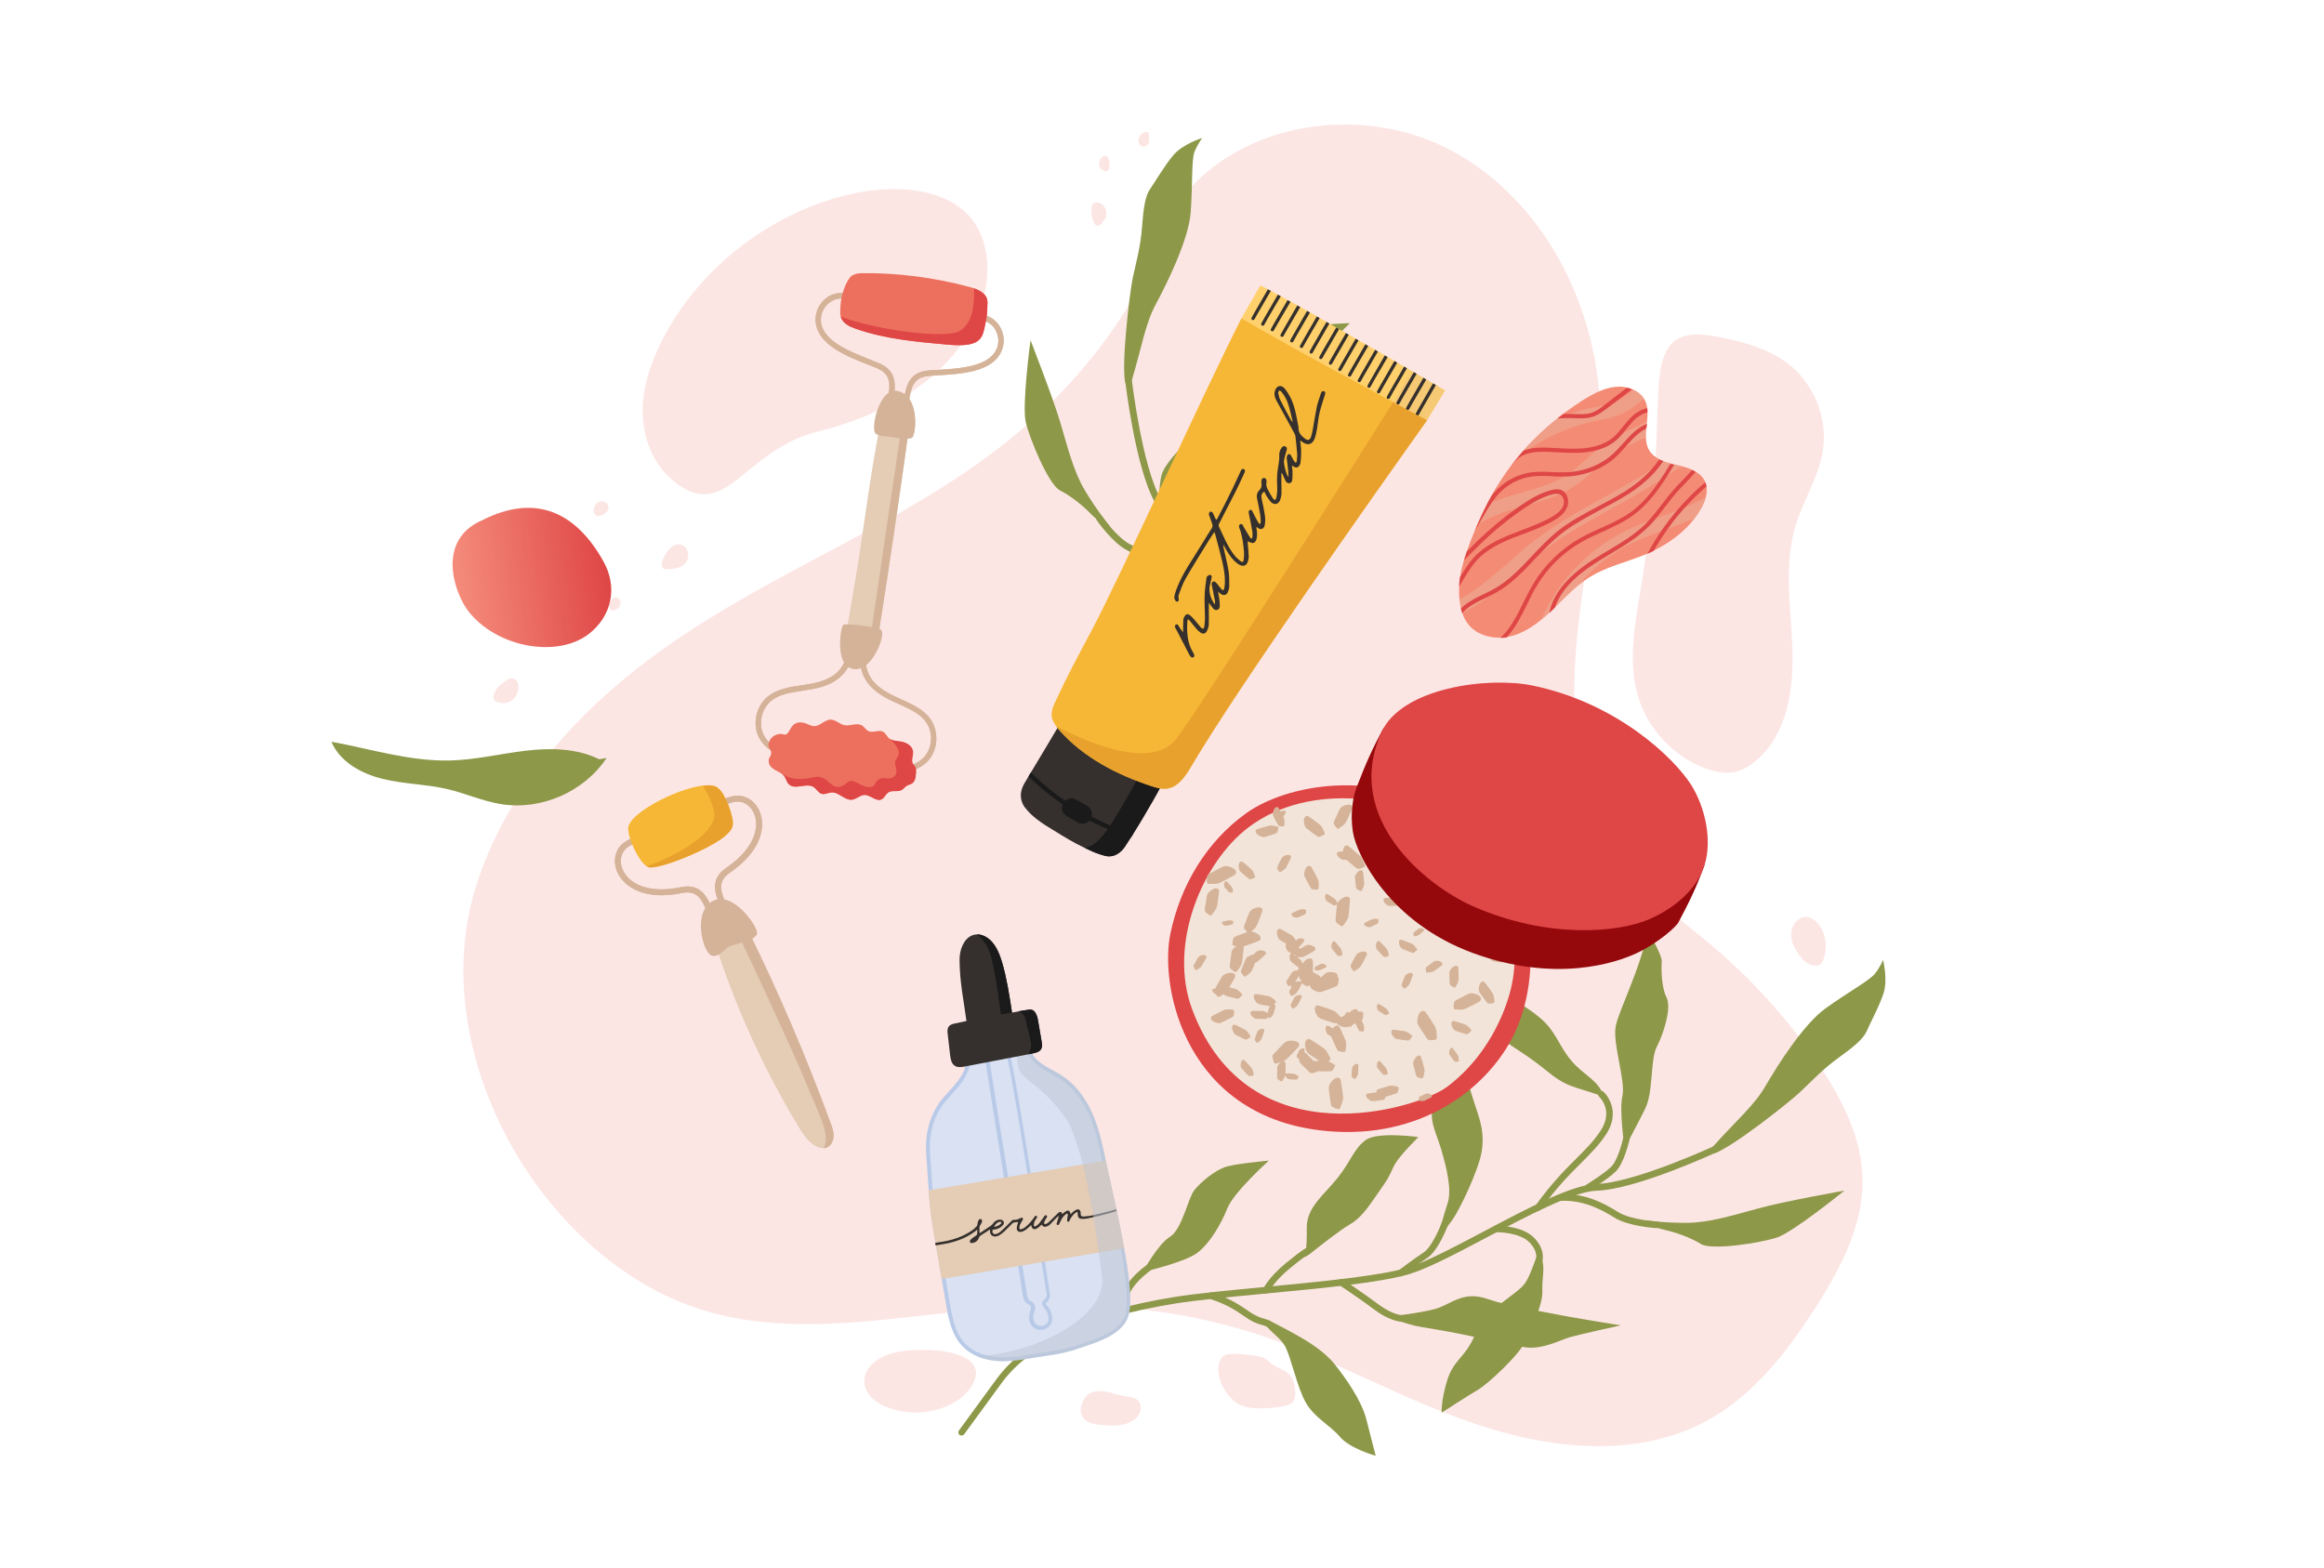 <?xml version="1.0" encoding="utf-8"?>
<!-- Generator: Adobe Illustrator 27.5.0, SVG Export Plug-In . SVG Version: 6.00 Build 0)  -->
<svg version="1.1" id="Layer_1" xmlns="http://www.w3.org/2000/svg" xmlns:xlink="http://www.w3.org/1999/xlink" x="0px" y="0px"
	 viewBox="0 0 1962 1323.9" style="enable-background:new 0 0 1962 1323.9;" xml:space="preserve">
<style type="text/css">
	.st0{fill:#FFFFFF;}
	.st1{fill:#FCE6E4;}
	.st2{fill:#8D9848;}
	.st3{fill:#DF4646;}
	.st4{fill:#F2E4D8;}
	.st5{fill:#D5B399;}
	.st6{fill:#95080B;}
	.st7{fill:#E4CCB5;}
	.st8{fill:#EC705D;}
	.st9{opacity:0.2;fill:#F27052;}
	.st10{fill:#F6B736;}
	.st11{fill:#E8A12D;}
	.st12{fill:#F48B74;}
	.st13{opacity:0.3;}
	.st14{fill:#FFD06B;}
	.st15{opacity:0.2;fill:#D5B399;}
	.st16{fill:#35302D;}
	.st17{fill:#1A1A1B;}
	.st18{fill:#4A8B2C;}
	.st19{fill:#D9E1F2;}
	.st20{fill:#B9CAE8;}
	.st21{opacity:0.54;fill:#BEC7D4;}
	.st22{fill:url(#SVGID_1_);}
</style>
<g>
	<g>
		<g>
			<rect class="st0" width="1962" height="1323.9"/>
		</g>
	</g>
	<g>
		<path class="st1" d="M1034.6,1144c-4,1.8-5.7,6.5-6,10.8c-0.7,12.4,8.4,26.2,17.1,30.9c9.7,5.2,27.8,3.7,38.4,1.5
			c7-1.4,9.8-4,9.4-12.3c-0.9-19-12.5-17-21-24.2c-4.8-4.1-4.9-5-16.9-6.6C1051.6,1143.6,1038.5,1142.2,1034.6,1144z"/>
		<path class="st1" d="M738.3,1150c-13.8,11-12.1,30.2,12.2,38.8c31.5,11,63.9-3.1,72-22.7c9-21.7-25-25.9-38.7-26.2
			C769.1,1139.4,750.3,1140.4,738.3,1150z"/>
		<path class="st1" d="M918.4,1177.6c-5.1,4.1-11.2,18.4,1.9,23.7c3.4,1.4,7.2,1.7,10.9,2c6.7,0.5,13.8,0.8,20.3-1.4
			c6.2-2.1,11.8-6.7,11.5-13.7c-0.4-10.3-11.8-7.9-22.1-11.3C933.6,1174.5,924.5,1172.8,918.4,1177.6z"/>
		<path class="st1" d="M1385.2,496.9c-5,30.5-11.1,62.3-2.1,91.9c8.5,27.6,30.6,50.7,57.8,60.4c16.4,5.8,28.6,4.5,42.5-7.7
			c25.8-22.5,31.1-60.4,29.8-94.6c-1.3-34.2-7.3-69.2,2.4-102.1c6.5-21.9,19.7-41.7,23.3-64.2c4.4-27.7-7.7-57.3-30.1-74.1
			c-17.8-13.3-40.5-18.8-61.9-22.7c-14.1-2.6-30.3-3.2-38.8,10.5C1392.6,319.1,1407.2,361.5,1385.2,496.9z"/>
		<path class="st1" d="M822.7,188.1c-41.3-60-197.4-23.5-261.4,94.8c-9.9,18.4-17.5,38.4-18.6,59.2c-1.1,21.9,5.6,45.1,21.9,60.4
			c9.8,9.3,22.5,17.5,36.5,14c12.4-3.1,22.5-12.6,32.1-20.4c37.4-30.4,49.1-28.6,75-36.7C830.8,320.9,850.1,227.9,822.7,188.1z"/>
		<path class="st1" d="M1532.7,815.3c3.6,0.2,5-1.3,6-3.5c7.6-17.3-1.9-35.7-12.6-37.5c-5.7-1-10.5,3.4-12.6,8.3
			c-2.9,6.6-0.8,13,2.4,19C1519.2,808,1524.8,814.9,1532.7,815.3z"/>
		<path class="st1" d="M923.6,188c1.7,3.3,3.8,3.6,6.6,0.4c1.4-1.6,2.8-3.3,3.5-5.3c0.9-2.8,0.3-5.9-1.3-8.3c-2.5-3.9-7.1-4.9-9.3-3
			c-1.7,1.5-1.8,4.5-1.8,6.6C921.4,181.7,922.1,185,923.6,188z"/>
		<path class="st1" d="M936.7,141c0.3-2.7-0.3-7.8-2.4-9.1c-2.9-1.8-6,2.5-6.5,5.7C926.8,142.9,935.9,148.4,936.7,141z"/>
		<path class="st1" d="M969.8,120.7c0.5-1.4,0.3-2.9,0.3-4.3c0-1.2,0.2-2.6-0.3-3.7c-1.6-3.6-9,0.6-8.6,6.4
			C961.6,124.9,968.3,125.1,969.8,120.7z"/>
		<path class="st1" d="M579,475.2c2.5-3.3,2.8-9.4,0-12.6c-4-4.5-10.7-4.3-16.4,4.2c-1.8,2.6-5.5,9.8-3.5,12.4
			c1.3,1.8,5.3,1.4,7.2,1.3C570.4,480.2,576.6,478.5,579,475.2z"/>
		<path class="st1" d="M473.6,502.9c3-2.7,5-6.2,5.2-10.2c0.1-1.8-1.6-4.1-2.9-4.9c-6.9-4.3-14.2-1.1-20.4,5
			c-3.5,3.5-4.7,8.5,0,12.3C458.9,507.9,470.1,506.1,473.6,502.9z"/>
		<path class="st1" d="M417,586.5c-1.1,3.9,0.3,5.5,3,6.3c15,4.6,20.1-11.6,16.7-17.2c-1-1.7-3.2-3.2-5.2-3
			c-1.9,0.2-3.6,1.7-5.1,2.7C422.3,578.2,418.8,580.5,417,586.5z"/>
		<path class="st1" d="M513.6,429.7c1-3.1-1.6-6-4.6-6.3c-8.4-1-10.5,11.8-4.2,12.3C509,435.9,512.8,432.3,513.6,429.7z"/>
		<path class="st1" d="M523.7,507.6c-0.6-1.8-2.4-3.6-4.4-3.3c-4.7,0.6-6.3,10.3-3.4,10.9C520.9,516.2,525,511.7,523.7,507.6z"/>
		<path class="st1" d="M946.7,267.6c20.3-31,27.4-69.6,49.9-99c50.8-66.2,152.5-81,226.6-42.6s119.6,120.6,126.7,203.8
			c5.8,67.4-10.7,134.5-17.8,201.9c-19.4,181.1,57.9,218.7,118.7,271.5c31.8,27.7,60.1,59.5,83.8,94.4c53.3,78.4,48.1,128.8-2,206.7
			c-23.7,36.9-51.6,73-89.9,94.4c-59.8,33.4-134.5,25.2-199.2,2.9c-124.5-42.9-194.3-115.5-415-96c-79.1,7-160.7,24-236.4,0.2
			c-133.3-41.8-233.7-214.6-190.9-355.3c13.1-42.9,36.1-82.8,65-117.2C608.2,464.6,822.2,458.2,946.7,267.6z"/>
	</g>
	<g>
		<path class="st2" d="M1589.7,810.5c0,0,4.3,16.6,0.4,28.3c-3.9,11.8-11.2,24.7-14,31.5s-11.1,13.6-24.3,23.1
			c-13.2,9.5-22.5,19.7-32.2,28.8c-9.7,9.1-58.4,47.5-72.5,51.7c1.9-2.1-2.8-3.7-1.1-5.6c20-22.4,34.9-34.8,44.3-51
			c10.3-17.7,32.2-52.4,50.8-65.8c18.5-13.4,37.5-23.7,41.9-29.5C1587.5,816.3,1589.7,810.5,1589.7,810.5z"/>
		<path class="st2" d="M1557.1,1005.3c0,0-43,35-56.9,39.6c-14,4.6-55.1,11.1-64.2,5.5c-9.1-5.7-22.6-10.2-29.8-11.7
			c-4.4-0.9-14.6-4.4-18.3-6.5c-2.3-1.3,0.6-1.8,0.6-1.8s17,2.3,36.1,2.1c19-0.2,37.9-6.3,60-12.2
			C1506.5,1014.3,1557.1,1005.3,1557.1,1005.3z"/>
		<path class="st2" d="M1391.2,786c0,0,12.1,20.3,11.7,25.7c-0.4,5.4-0.5,21.7,4,30.4c4.6,8.7-2.5,30.9-8.2,41.8
			c-5.7,11-2.6,37.8-9.9,52.5c-7.3,14.7-17.2,33-17.2,33s-4.8-31.5-1.9-44s-8.6-45-5.6-59.2C1367.1,852.1,1384.4,819.2,1391.2,786z"
			/>
		<path class="st2" d="M1210.7,821.6c0,0,16.9-6.5,27.1-4.2s23.6,11.4,31.9,19.7c8.3,8.3,18.3,11.9,31.2,23
			c12.9,11.2,14.8,22.4,25.4,35.2s23.9,16.9,27.6,30.7c-27.5-9.7-30.7-7.4-49.5-22.9c-18.8-15.5-33.1-21.1-49.7-37
			s-21.6-29.9-26-35.9C1224.5,824.1,1210.7,821.6,1210.7,821.6z"/>
		<path class="st2" d="M1235.3,899.4c0,0,5.8,21.4,10.3,34.7c4.5,13.3,7.8,23.4,5.2,38.7c-2.6,15.3-18.6,49.1-25,57.7
			c-6.3,8.6-12.5,15.9-12.5,15.9s5-19,8.8-30.3s-0.8-30.2-5.7-46.6c-5-16.3-13.4-29.6-1.6-42.4
			C1226.6,914.2,1235.3,899.4,1235.3,899.4z"/>
		<path class="st2" d="M1217.1,1192.8c0,0,22.5-14.6,30.9-19.5c8.4-4.9,36-30.6,40.1-41.5c4.1-10.9,14.5-28.7,14-42.1
			c-0.5-13.3,3.9-22.2-3.4-32.3c-9.8,25.9-9.5,26.3-21.2,35.3c-11.7,9-25,17.5-32.9,35.7s-17.3,19.4-22.8,37
			C1216.4,1183,1217.1,1192.8,1217.1,1192.8z"/>
		<path class="st2" d="M1368.3,1119.1c0,0-36,7.8-44.3,10.4s-24.3,11.3-39.6,7.5s-22.1-4.5-38.6-8s-28.3-5.7-45.1-8.4s-27-9-27-9
			s25.3-2.9,38.1-6.4c12.8-3.6,23-15.5,43.4-8.6c20.4,6.9,40.5,9.5,55.2,12.5C1325.1,1112.2,1368.3,1119.1,1368.3,1119.1z"/>
		<path class="st2" d="M1197.4,960.1c0,0-34.3-4.9-44.4,2.5c-10.1,7.3-12,17.2-23.7,31.9c-11.6,14.7-26.5,24.8-26.1,42.8
			s-1.9,24.2-1.9,24.2s1.9-0.7,4.2-2.5c7.7-6,25.3-20.1,34-25.1c11.3-6.5,17.8-18,29-34C1179.7,983.7,1170.1,987.8,1197.4,960.1z"/>
		<path class="st2" d="M1161.4,1229.2c0,0-3.6-14.2-7.9-30.8c-4.3-16.6-17.9-35.3-26.5-46.2s-22.4-19.4-33.3-25.5
			c-11-6.1-22.7-12-22.7-12s-3.4,3.1-1.4,5.5c4.1,5,11.8,10.1,15.3,16.5c5.1,9.5,10.1,34.4,17.4,47.4c7.3,13,20.1,18.8,28.8,29
			S1161.4,1229.2,1161.4,1229.2z"/>
		<path class="st2" d="M1071.2,980c0,0-29.4,26.4-34.9,40c-5.5,13.7-15.1,30.3-26,38.2s-45.5,15.8-45.5,15.8s12.6-23.4,22.9-29.7
			c10.3-6.3,15.2-32.6,20.6-39.4c5.4-6.7,17.7-17.3,27.7-20C1046,982.2,1071.2,980,1071.2,980z"/>
		<g>
			<path class="st2" d="M809.6,1211.1c-0.7-1-0.7-2.3,0-3.3l31.8-43.5c24.8-33.9,75.4-57.2,150.3-69.2c18.6-3,46.3-5.6,75.6-8.4
				c46.3-4.4,98.8-9.4,121.8-16.6c15.2-4.8,38.7-17.2,63.5-30.3c36.7-19.4,74.6-39.5,95-40.1c32.5-0.9,100.4-32.4,101.1-32.7
				c1.4-0.7,3.1-0.1,3.7,1.4c0.7,1.4,0,3.1-1.4,3.7c-2.8,1.3-69.6,32.3-103.3,33.3c-19.1,0.6-58.1,21.2-92.5,39.4
				c-25.1,13.3-48.8,25.8-64.5,30.7c-23.6,7.4-74.1,12.2-122.9,16.8c-29.2,2.8-56.9,5.4-75.3,8.3c-73.4,11.7-122.8,34.2-146.7,66.9
				l-31.8,43.5c-0.9,1.3-2.7,1.5-3.9,0.6C810,1211.6,809.8,1211.4,809.6,1211.1z"/>
		</g>
		<g>
			<path class="st2" d="M1338.7,1004.2c0-0.1-0.1-0.1-0.1-0.2c-0.8-1.3-0.4-3,0.9-3.9c0.1-0.1,14.5-8.8,20.8-15
				c5-4.9,9.1-19.5,10.2-24.8c0.3-1.5,1.8-2.5,3.3-2.1c1.5,0.3,2.5,1.8,2.1,3.3c-0.2,0.8-4.6,20.5-11.8,27.6
				c-6.8,6.7-21.2,15.4-21.8,15.8C1341.1,1005.7,1339.5,1005.4,1338.7,1004.2z"/>
		</g>
		<g>
			<path class="st2" d="M1314.5,1012.9c-0.3-0.4-0.5-0.9-0.5-1.5c-0.1-1.5,1.1-2.9,2.6-3c20.4-1.3,36.5,6.9,49.5,15
				c10.7,6.7,32.7,8,33,8c1.5,0.1,2.7,1.4,2.6,3c-0.1,1.5-1.4,2.7-3,2.6c-1-0.1-23.7-1.4-35.6-8.8c-12.3-7.7-27.4-15.3-46.2-14.2
				C1315.9,1014.1,1315,1013.7,1314.5,1012.9z"/>
		</g>
		<g>
			<path class="st2" d="M1296.5,1021c-0.7-1-0.7-2.3,0-3.3c13.7-19,25.3-30.6,34.7-39.9c7.8-7.8,14.5-14.5,20.1-23.1
				c11.2-17.1-0.8-28.3-1.3-28.7c-1.1-1-1.2-2.8-0.2-4c1-1.1,2.8-1.2,3.9-0.2c0.2,0.1,16.1,14.8,2.2,36c-6,9.1-12.9,16-20.9,24
				c-9.7,9.7-20.7,20.6-34.1,39.2c-0.9,1.3-2.7,1.5-3.9,0.6C1296.9,1021.5,1296.6,1021.3,1296.5,1021z"/>
		</g>
		<g>
			<path class="st2" d="M1260.7,1039.3c-0.3-0.4-0.5-1-0.5-1.6c0-1.5,1.2-2.8,2.8-2.8c0.9,0,21.8-0.2,32,10.1
				c10.7,10.8,6.9,20.9,6.8,21.3c-0.6,1.4-2.2,2.2-3.6,1.6c-1.4-0.6-2.1-2.2-1.6-3.6c0.1-0.4,2.5-7.3-5.5-15.4
				c-8.6-8.7-27.8-8.5-28-8.5C1262,1040.4,1261.2,1040,1260.7,1039.3z"/>
		</g>
		<g>
			<path class="st2" d="M1180.2,1076.6c-0.9-1.2-0.6-2.9,0.6-3.9c0.5-0.4,12.6-9.7,21.1-15.2c6.3-4.2,13-19.1,15-24.5
				c0.5-1.5,2.2-2.2,3.6-1.7c1.4,0.5,2.2,2.2,1.7,3.6c-0.3,0.9-8,21.2-17.2,27.2c-8.3,5.4-20.6,14.9-20.7,15
				C1183,1078.1,1181.2,1077.9,1180.2,1076.6C1180.2,1076.6,1180.2,1076.6,1180.2,1076.6z"/>
		</g>
		<g>
			<path class="st2" d="M1130,1084.4c-0.7-0.9-0.7-2.2-0.1-3.2c0.9-1.3,2.6-1.6,3.9-0.8c0.2,0.1,16.7,11.1,30.1,21.1
				c12.4,9.2,20.3,9,20.4,9c1.5-0.1,2.9,1.1,3,2.6c0.1,1.5-1.1,2.9-2.6,3c-0.4,0-9.9,0.5-24.1-10.1c-13.4-10-29.7-20.8-29.9-20.9
				C1130.4,1084.9,1130.2,1084.7,1130,1084.4z"/>
		</g>
		<g>
			<path class="st2" d="M1066.7,1091.1c-0.6-0.8-0.7-1.9-0.3-2.8c0.2-0.4,4.5-9.7,19.1-21.7c14-11.5,17.7-13.2,18.3-13.4
				c1.5-0.5,3.1,0.3,3.6,1.7c0.5,1.4-0.2,3-1.6,3.5c-0.3,0.1-3.8,1.8-16.7,12.4c-13.5,11.1-17.5,19.6-17.6,19.7
				c-0.7,1.4-2.3,2-3.7,1.4C1067.4,1091.8,1067,1091.5,1066.7,1091.1z"/>
		</g>
		<g>
			<path class="st2" d="M1020.2,1095.7c-0.5-0.7-0.7-1.7-0.4-2.6c0.5-1.5,2.1-2.2,3.6-1.7c13,4.6,19.6,7.9,30.4,15.5
				c6.5,4.5,10.3,5.6,13.3,6.5c1.8,0.5,3.4,1,5.2,2c1.4,0.8,1.8,2.5,1.1,3.8c-0.8,1.4-2.5,1.8-3.8,1.1c-1.2-0.7-2.4-1-4-1.5
				c-3.3-0.9-7.8-2.2-15-7.3c-10.5-7.3-16.4-10.4-29.1-14.8C1021,1096.5,1020.6,1096.1,1020.2,1095.7z"/>
		</g>
		<g>
			<path class="st2" d="M948.7,1107.2c-0.1-0.1-0.2-0.2-0.2-0.3c-9.9-19,20.1-39.2,21.3-40c1.3-0.9,3-0.6,3.9,0.8
				c0.9,1.3,0.5,3-0.8,3.9c-0.3,0.2-27,18.2-19.5,32.8c0.7,1.4,0.2,3.1-1.2,3.8C951,1108.7,949.5,1108.3,948.7,1107.2z"/>
		</g>
	</g>
	<g>
		<path class="st2" d="M1015,116.5c0,0-16.4,5-24.4,14.5c-8,9.5-15.3,22.5-19.5,28.4c-4.3,5.9-5.8,16.6-7,32.8
			c-1.2,16.2-5,29.5-7.8,42.5c-2.7,13-10,74.6-6.2,88.8c0.8-2.7,4.6,0.5,5.3-2c8.6-28.8,11.4-47.9,20.3-64.5
			c9.7-18,27.8-54.8,29.5-77.6s0.6-44.4,3.2-51.2C1011.2,121.4,1015,116.5,1015,116.5z"/>
		<path class="st2" d="M870,287.3c0,0-7.4,54.9-4,69.2c3.4,14.3,19.3,52.8,28.9,57.6c9.6,4.8,20.5,13.9,25.5,19.3
			c3.1,3.3,11.4,10.2,15.1,12.2c2.4,1.3,1.2-1.5,1.2-1.5s-10.8-13.3-20.6-29.7c-9.8-16.3-14.4-35.6-20.9-57.5
			C888.7,335.1,870,287.3,870,287.3z"/>
		<path class="st2" d="M1139.6,272.9c0,0-23.6,0.3-28,3.4c-4.4,3.1-18.3,11.8-28,12.4c-9.8,0.6-25,18.2-31.4,28.9
			c-6.4,10.6-30.9,22-39.6,35.9c-8.7,13.9-19.1,31.9-19.1,31.9s29.4-12.3,38.4-21.4c9-9,42.9-16.2,53.4-26.1
			C1095.8,327.9,1114.9,296.1,1139.6,272.9z"/>
		<g>
			<path class="st2" d="M981,431.7c0.1,0,0.2,0,0.2,0c1.5,0,2.8-1.3,2.8-2.8c0-0.2-0.1-16.9,1.9-25.6c1.6-6.8,11.9-17.9,15.8-21.7
				c1.1-1.1,1.2-2.9,0.1-4c-1.1-1.1-2.9-1.2-4-0.1c-0.6,0.6-15.1,14.6-17.4,24.4c-2.1,9.3-2.1,26.2-2.1,26.9
				C978.4,430.4,979.6,431.6,981,431.7z"/>
		</g>
		<g>
			<path class="st2" d="M990.3,498.2c0.5,0,1-0.1,1.5-0.3c1.4-0.7,1.9-2.4,1.2-3.8c-9.6-18.1-24.9-27.5-38.7-34.4
				c-11.3-5.6-23.9-23.7-24-23.9c-0.9-1.3-2.6-1.6-3.9-0.7c-1.3,0.9-1.6,2.6-0.7,3.9c0.5,0.8,13.6,19.5,26.1,25.8
				c12.9,6.5,27.4,15.3,36.2,32C988.5,497.5,989.4,498.1,990.3,498.2z"/>
		</g>
		<path class="st2" d="M1013.5,623.3c-4.9-11.8-8.7-22-10.6-29.7c-3.9-15.4-5.5-41.9-7.3-70c-2.6-41.4-5.3-84.2-15.5-101.9
			c-16.2-28.2-24.8-102.6-24.9-103.3c-0.2-1.5-1.6-2.6-3.1-2.5c-1.5,0.2-2.6,1.6-2.5,3.1c0.4,3.1,8.8,76.2,25.6,105.5
			c9.5,16.6,12.3,60.6,14.7,99.5c1.8,28.3,3.5,55.1,7.5,71c1.9,7.7,5.5,17.5,10.2,28.9L1013.5,623.3z"/>
	</g>
	<path class="st3" d="M1230.5,689.9c-69.4-42.8-145.1-27.1-178.5-3.2c-33.4,24-55.4,60.7-63.9,101.6c-9.5,45.4,12.8,156.4,133,166.8
		c77.3,6.7,131.8-34.2,154.9-77.4C1304.9,823.7,1298,731.6,1230.5,689.9z"/>
	<path class="st4" d="M1054,698.6c-39.1,29.6-68,98.7-47.6,153.5c47.9,128.5,190.8,84.1,215.4,65.5c24.7-18.6,42.5-45.7,51.7-75.2
		c12.5-40.3,5.7-98.7-46.3-139.3C1187.1,671.8,1105.7,659.4,1054,698.6z"/>
	<g>
		<path class="st5" d="M1053.3,871.4c-0.3-0.4-0.7-0.8-1.1-1.2c-0.8-0.8-1.9-1.2-2.9-1.7c-2.1-1.1-4.1-2.1-6.2-3.1
			c-0.2-0.1-0.4-0.2-0.7-0.2c-0.4-0.1-0.9,0-1.2,0.2c-1.6,1.1-1,3.6-0.4,5.1c0.3,0.9,0.8,1.8,1.4,2.5c0.1,0.1,0.3,0.3,0.4,0.4
			c0.2,0.1,0.3,0.2,0.5,0.3c1.3,0.7,2.5,1.3,3.8,1.9c1.4,0.7,2.7,1.4,4.1,2c0.2,0.1,0.4,0.2,0.6,0.2c0.8,0.1,1.6-0.5,2.2-0.9
			c0.4-0.3,0.8-0.5,1.2-0.8c0.2-0.2,0.5-0.4,0.6-0.6c0.2-0.6-0.3-1.2-0.6-1.7C1054.4,873,1053.9,872.2,1053.3,871.4z"/>
		<path class="st5" d="M1206.4,923.5c-0.6-0.2-1.3-0.3-1.9-0.3c-0.1,0-0.2,0-0.4,0.1c-0.1,0-0.2,0.1-0.3,0.1
			c-0.9,0.4-1.7,0.8-2.5,1.2c-0.9,0.4-1.8,0.9-2.7,1.3c-0.1,0.1-0.2,0.1-0.3,0.2c-0.4,0.4-0.4,1-0.4,1.5c0,0.3-0.1,0.6-0.1,1
			c0,0.2,0,0.4,0.1,0.6c0.2,0.4,0.8,0.3,1.1,0.4c0.6,0.1,1.3,0.1,1.9,0.1c0.4,0,0.7,0,1-0.1c0.7-0.1,1.4-0.5,2.1-0.9
			c1.4-0.7,2.8-1.3,4.1-2c0.1-0.1,0.3-0.2,0.4-0.3c0.2-0.2,0.3-0.5,0.4-0.8C1209,924.5,1207.4,923.8,1206.4,923.5z"/>
		<path class="st5" d="M1117.9,904.6c1.8,0,3.6,0,5.5-0.1c0.2,0,0.5,0,0.7-0.1c0.9-0.4,1.4-1.4,1.9-2.2c0.3-0.5,0.6-1,0.8-1.5
			c0.1-0.3,0.3-0.6,0.3-1c-0.1-0.7-1-1.1-1.6-1.5c-1-0.6-2-1.1-3-1.6c-0.4-0.2-0.9-0.4-1.3-0.5c2.6-1.3,2.4-1.7,1.3-3.9
			c-3.1-6.3-3.9-6.4-7.4-8.7c-2.1-1.4-8.3-5.7-9.5-6.1c-2.1-0.7-4.9,1.3-3.4,7.5c1.1,4.5,1.9,4.4,8,8.5c1.5,1,2.6,1.8,3.5,2.4
			c-1.5,0-3,0-4.6,0.1c-0.4-0.5-0.9-0.9-1.6-1.6c-1.1-1.1-5.6-5.7-6.6-6.4c0.3-0.6,0.6-1.3,0.6-1.5c0.1-0.8-0.8-1.7-3-0.8
			c-1.6,0.6-1.5,0.9-2.7,3.4c-1.2,2.6-1.7,2.6-0.2,4.5c0.3,0.4,0.5,0.5,1,0.1c0.1,1.2,0.3,2.9,1,3.8c0.3,0.4,8,8.3,8.7,8.6
			c1.1,0.5,3.9-0.4,4.7-0.7c0.6-0.2,0.9-0.4,1.1-0.8c0.2,0,0.3,0,0.5,0C1114.5,904.7,1116.2,904.6,1117.9,904.6z"/>
		<path class="st5" d="M1170.9,903.6c-0.1-0.4-0.2-0.8-0.4-1.1c-0.4-0.8-1-1.4-1.6-2.1c-1.1-1.3-2.2-2.7-3.4-4
			c-0.1-0.1-0.2-0.3-0.4-0.4c-0.3-0.2-0.6-0.2-0.9-0.2c-1.4,0.3-1.8,2.2-1.8,3.4c0,0.7,0,1.5,0.3,2.2c0.1,0.1,0.1,0.3,0.2,0.4
			c0.1,0.1,0.2,0.2,0.3,0.3c0.7,0.8,1.4,1.7,2.1,2.5c0.8,0.9,1.5,1.8,2.3,2.6c0.1,0.1,0.2,0.2,0.3,0.3c0.5,0.3,1.3,0.1,1.8,0
			c0.4-0.1,0.7-0.1,1.1-0.2c0.2-0.1,0.4-0.1,0.6-0.3c0.3-0.3,0.2-1,0.1-1.4C1171.3,905,1171.1,904.3,1170.9,903.6z"/>
		<path class="st5" d="M1134.8,875.8c-1.2-2.8-2.4-5.6-3.8-8.3c-0.1-0.3-0.3-0.6-0.5-0.8c-0.4-0.5-0.9-0.7-1.5-0.8
			c-1.6-0.1-2.8,1.1-3.6,2.5c-1.6-1-3.7-2.2-4.2-2.3c-3.2-0.9-2.3,5.8-0.3,7.3c0.1,0.1,1.5,0.9,3,1.9c0.1,0.2,0.2,0.4,0.2,0.6
			c0.7,1.7,1.5,3.4,2.3,5.1c0.8,1.8,1.6,3.7,2.6,5.5c0.1,0.2,0.2,0.5,0.4,0.6c0.8,0.7,2,0.8,3,0.9c0.6,0.1,1.3,0.1,1.9,0.2
			c0.4,0,0.8,0,1.1-0.2c0.7-0.4,0.7-1.5,0.8-2.2c0.1-1.3,0.3-2.5,0.3-3.8c0-0.7,0-1.4-0.2-2.1
			C1136.1,878.5,1135.4,877.2,1134.8,875.8z"/>
		<path class="st5" d="M1024.2,835c-2,0.7,0.1,3.8,2.3,4.5c1.6,2.9,1.9,2.7,4,1.5c4.1-2.4,1.7-1.8,4.1-0.3
			c0.8,0.5,10.1,2.7,10.6,2.6c1-0.1,2.6-2,3.1-2.6c0.8-1,0.4-1.4-0.6-2.3c-3.8-3.7-3.9-3.2-9.9-4.7c4.8-8.5,5.7-9.2,4.8-10.8
			c-1.9-3-9.3-1.1-11.2,2C1023.5,838.2,1027.4,833.9,1024.2,835z"/>
		<path class="st5" d="M1095.1,840.5c-2.2,0.8-2.1,1.2-3.8,4.6c-1.8,3.5-2.4,3.5-0.4,6.1c0.6,0.8,0.9,0.5,1.7,0
			c0.9-0.6,2-1.3,2.6-2.1c0.6-0.7,3.2-6,3.6-6.9C1099.5,840.8,1098.3,839.2,1095.1,840.5z"/>
		<path class="st5" d="M1151.8,729.4c-2.2-6.1-3-6.3-5.9-8.7c-1.8-1.6-7-6.1-8-6.6c-1.6-0.7-4,0.4-4,4.7c-0.6,0-3.6,0.3-4.1,0.4
			c-1.4,0.5-2.1,2.7,1.3,5.4c2.3,1.8,2.9,1.5,5.6,1.3c9.9,8.6,9.1,8.4,12.5,7.2C1152.8,731.9,1152.6,731.7,1151.8,729.4z"/>
		<path class="st5" d="M1082,735.8c1.1-0.7,2.4-1.7,3.3-2.6c0.8-0.9,3.9-7.6,4.4-8.7c1.7-3.9-6-3.2-7.7,0.1
			c-4.4,8.6-4.3,8.1-2.9,10.1C1080.5,736.9,1080.6,736.7,1082,735.8z"/>
		<path class="st5" d="M1052.6,823.7c4.7-3.6,4.2-3.8,7-10.7c0.4-0.1,0.9-0.3,1.3-0.5c1.1-0.6,6.3-5.5,7.2-6.4c3-3-4.3-5.1-7.1-2.7
			c-1,0.8-1.9,1.7-2.8,2.6c-1.1,0.1-2.3,0.5-3.2,1c-3.3,1.6-3.1,2.2-5.3,7.6c-0.9,2.2-2.1,5-2.1,5.6c0,1.1,1.8,3.3,2.3,3.8
			C1050.9,825,1051.4,824.7,1052.6,823.7z"/>
		<path class="st5" d="M1191,873.5c-3.8-3-4.4-2.7-7.2-3.1c-1.7-0.2-6.9-1-7.7-0.9c-1.5,0.2-2.6,2.3,0.2,5.7
			c0.7,0.8,1.7,1.8,2.7,2.1c0.4,0.1,9.4,1.4,10.1,1.3c1-0.2,3-2.9,3.1-3.6C1192.2,874.3,1191.4,873.8,1191,873.5z"/>
		<path class="st5" d="M1194.6,790.5c2.5-0.4,2.8-0.4,7.2-4.3c2-1.7-2.5-3.4-4.3-2c-4.4,3.4-4.7,3.2-4.1,5.7
			C1193.6,790.6,1193.8,790.6,1194.6,790.5z"/>
		<path class="st5" d="M1140.2,815.5c-0.1,1,1.4,3.2,1.8,3.8c0.8,1.1,1.3,0.8,2.5,0c1.3-0.8,2.9-1.8,3.9-2.9c0.9-1,4.8-8.6,5.4-9.8
			c1-2.1-0.8-4.3-5.5-2.6c-3.2,1.1-3.1,1.7-5.6,6.5C1141.6,812.4,1140.3,814.8,1140.2,815.5z"/>
		<path class="st5" d="M1076.8,849.6c0-0.6-0.5-1.1-1.3-1.2c2.2-2.6,2.2-2.7,0.6-4.1c-1.2-1-2.7-2.2-4-2.8
			c-1.3-0.6-9.8-1.9-11.2-2.1c-4.3-0.5-2.4,6.1,1.5,8.3c0.9,0.5,10,1.9,10.1,1.9c-1.2,0.9-1.1,1.1-2,4.3c-0.2,0.6-0.3,1.1-0.4,1.5
			c-0.7-0.4-1.3-0.8-2-1.1c-0.4-0.2-0.9-0.4-1.3-0.5c-1-0.3-2.1-0.2-3.1-0.2c-2.1,0-4.2-0.1-6.3,0c-0.2,0-0.4,0-0.6,0.1
			c-0.4,0.1-0.7,0.4-0.9,0.7c-0.9,1.5,0.6,3.3,1.7,4.3c0.6,0.6,1.3,1.1,2.1,1.4c0.2,0.1,0.3,0.1,0.5,0.1c0.2,0,0.3,0,0.5,0
			c1.3,0,2.6,0.1,3.8,0.1c1.4,0,2.8,0.1,4.2,0c0.2,0,0.4,0,0.5-0.1c0.6-0.2,1-0.9,1.4-1.5c0.2,0.2,0.4,0.4,0.7,0.7
			c0.6,0.6,0.9,0.3,1.5-0.3c2.3-2.2,2.2-2.6,2.7-4.4C1075.8,853.5,1076.8,850.2,1076.8,849.6z"/>
		<path class="st5" d="M1101.4,735.8c-0.3,1.2-0.6,2.9-0.1,4.1c0.2,0.5,5.2,10.1,5.8,10.6c0.9,0.8,3.8,0.7,4.6,0.7
			c1.5-0.1,1.5-0.7,1.6-2.3c0.1-1.6,0.1-3.8-0.3-5.4c-0.3-1.4-5.6-11.1-6.2-11.8C1105.5,730.4,1102.7,730.8,1101.4,735.8z"/>
		<path class="st5" d="M1079.4,697.2c0.7,0.6,3.1,0.6,3.7,0.6c1.2-0.1,1.2-0.5,1.3-1.9c0.1-3.2,0-4.4-1-6.3c2.1-3.1,2.4-3.6,2.1-4.3
			c-0.7-1.3-3.1-0.8-4.4-0.1c-0.4-0.7-1.6-2.9-1.9-3.3c-1-1-3.3-0.7-4.3,3.4c-0.2,1-0.5,2.4-0.1,3.3
			C1074.8,689,1078.9,696.8,1079.4,697.2z"/>
		<path class="st5" d="M1039.5,753.6c1.4-0.3,2-0.1,1-3.3c-0.4-1.3-0.8-1.6-1.7-2.6c-0.7-0.8-2.8-3.3-3.2-3.5
			c-1.9-1.3-3,3.4-1.6,5.1C1038.2,754.2,1037.9,754,1039.5,753.6z"/>
		<path class="st5" d="M1040.7,794.5c-0.7,3.9-0.6,3.7,3.1,4.4c-1.3,0.9-3.1,2.4-3.8,3.9c-0.5,1.1-1.7,12.6-1.8,13.2
			c-0.1,1.5,0.9,2.2,2.2,3.2c3,2.2,3,2,4.5,0.1c3.9-5.1,3.5-5.9,4-9.6c0.9-7,1.3-9.7,0.9-10.6c0.8-0.2,12.4-4.2,13.5-5
			c1.6-1.2,1.7-4.5-3.8-6.7c-4.1-1.7-4.1,0.3-0.5-3.2c0.5-0.5,1-1,1.4-1.6c1-1.4,4.7-11.3,5.2-12.9c1.9-5.8-9-3.9-11,1.1
			c-0.5,1.3-3.7,9.2-4.3,11.1c-0.5,1.4,0.3,2.4,1.3,3.6c0.5,0.6,0.9,1.1,1.3,1.6C1040.9,791.4,1041.4,790.7,1040.7,794.5z"/>
		<path class="st5" d="M1188.4,822.2c-2.3,1.1-2.2,1.6-3.7,5.4c-1.6,4.1-2.2,4.1,0.2,6.7c0.7,0.8,1,0.5,1.9-0.2
			c0.9-0.7,2-1.6,2.7-2.5c0.6-0.9,2.9-6.9,3.2-7.9C1193.3,822,1191.8,820.5,1188.4,822.2z"/>
		<path class="st5" d="M1226,832.9c2.5,1.4,2.5,1.2,3.4-0.5c2.4-4.3,2-4.9,2-7.8c0-1.8-0.1-7.1-0.4-7.9c-0.5-1.5-2.8-2.3-5.7,1.1
			c-0.7,0.8-1.6,2-1.7,3.1c-0.1,0.7,0.2,8.8,0.3,9.7C1224,831.8,1224.9,832.3,1226,832.9z"/>
		<path class="st5" d="M1010.8,818.6c1-0.6,2.3-1.3,3.1-2.2c0.8-0.8,3.9-6.5,4.4-7.5c1.5-3-3.8-3.3-6.3-1.1c-0.6,0.5-4,6.9-4.2,7.2
			c-0.4,0.9,0,1.5,0.5,2.4C1009.4,819.4,1009.5,819.3,1010.8,818.6z"/>
		<path class="st5" d="M1131.4,807.1c0.5-0.1,1.4-0.2,1.7-0.5c0.5-0.5-0.3-3.8-0.7-4.8c-0.4-0.9-4.3-5.6-5-6.4
			c-2.3-2.6-4.6,3.4-2.7,5.9C1129.7,807.7,1129.3,807.4,1131.4,807.1z"/>
		<path class="st5" d="M1063.4,869.3c-2,1.1-1.8,1.4-3,4.9c-1.3,3.6-1.8,3.6,0.4,5.9c0.7,0.6,0.9,0.4,1.7-0.2c2.4-2,2.7-2.3,4.8-9.3
			C1067.7,869,1066.3,867.7,1063.4,869.3z"/>
		<path class="st5" d="M1125.7,764.4c0.7,0.4,1.3,0.1,2.1-0.3c0.5-0.2,0.6-0.3,1-0.5c-0.1,0.6-1.5,13.4-1.2,14.3
			c0.4,1.3,3.3,3.2,4.1,3.7c1.6,0.9,2,0.3,3.1-1.2c1.2-1.6,2.6-3.7,3.3-5.5c0.6-1.7,1.5-13,1.6-14.8c0.3-5.5-7.7-2.8-10.5,2.5
			c-0.1-0.2-0.8-1.6-1.3-2.4c-0.9-1.3-1.4-1.5-2.7-2.4c-0.9-0.6-4.1-2.7-4.7-2.9c-2.3-0.7-2.2,3.7-0.8,5.6
			C1120.1,761,1125.4,764.3,1125.7,764.4z"/>
		<path class="st5" d="M1093,774.5c2.2,0.7,2.3,0.4,5.7-1.1c3.5-1.6,3.9-1.2,4-4.4c0-0.9-0.3-0.9-1.3-1.1c-3.1-0.4-3.6-0.4-10.2,2.9
			C1089.9,771.5,1089.8,773.5,1093,774.5z"/>
		<path class="st5" d="M1095.6,908.3c-2.3-1.6-2.7-1.9-9.3-2c-2,0-0.6,3.1-1-8.2c0-0.7-0.1-1.2-0.8-1.6c-0.5-0.3-1-0.3-1.2-0.3
			c0.3-0.1,0.8-0.3,1.7-0.9c1.7-1,9.6-9.6,10.9-11c4.5-5.1-7.6-7.8-11.8-3.6c-1.1,1.1-7.7,7.9-9.2,9.6c-1.1,1.3-0.7,2.6-0.2,4.3
			c1.1,4,1.4,3.8,4,3.1c6.5-1.8,1.2-1.2-0.3,2.8c-0.3,0.8-0.2,9.1-0.2,9.5c0,1.1,0.8,1.5,1.8,2.1c2.3,1.4,2.3,1.2,3.2-0.3
			c3-4.9,0.8-4.1,3-1.9c0.5,0.5,1.2,1.1,1.8,1.3c0.3,0.1,6.1,0.5,6.6,0.4c0.6-0.2,1.4-1.6,1.6-1.9
			C1096.6,909,1096.3,908.8,1095.6,908.3z"/>
		<path class="st5" d="M1046.6,735.3c0.5,0.8,7.3,6.4,7.7,6.7c0.9,0.7,1.8,0.3,3-0.1c2.7-0.9,2.5-1.1,1.9-2.8
			c-1.6-4.6-2.3-4.7-4.4-6.6c-1.4-1.2-5.3-4.6-6.1-4.9c-1.4-0.6-3.5,0.5-2.9,4.9C1045.9,733.4,1046.1,734.4,1046.6,735.3z"/>
		<path class="st5" d="M1021.6,746.3c7.1,0.3,7.6-0.5,11.2-2.4c1.9-1,9.1-4.6,10-5.5c1.6-1.5,1.2-5-5-6.6c-1.5-0.4-3.6-0.8-5-0.2
			c-0.6,0.2-12.4,6.3-13.1,7.1c-1,1.1-1.1,6-0.6,6.9C1019.5,746.4,1020.8,746.3,1021.6,746.3z"/>
		<path class="st5" d="M1209,878.2c4.2-0.2,4.1-0.5,4-3.2c-0.3-7.3-1.2-7.7-3.4-11.2c-1.2-1.9-5.5-8.8-6.5-9.6
			c-1.7-1.5-5.2-0.8-6.3,5.7c-0.8,4.7,0,4.9,4.1,11.3C1205.5,878.2,1204.8,878.4,1209,878.2z"/>
		<path class="st5" d="M1192.7,797.3c-1-0.7-8-3.3-9.1-3.7c-4.1-1.4-2.8,6.4,0.7,7.8c0.9,0.4,6.5,2.6,7.9,3.1c1,0.3,1.7-0.2,2.6-1
			c2-1.6,2-1.7,0.8-3.1C1194.8,799.4,1193.7,798.1,1192.7,797.3z"/>
		<path class="st5" d="M1063.6,705.9c1,0.5,2.5,1.1,3.6,0.9c0.5-0.1,10-2.8,10.5-3.3c0.8-0.6,1.3-3.3,1.5-4c0.2-1.4-0.3-1.5-1.8-1.8
			c-1.5-0.4-3.4-0.8-4.9-0.7c-1.3,0-11,3-11.7,3.4C1059.6,701.2,1059.3,703.8,1063.6,705.9z"/>
		<path class="st5" d="M1131.3,698.8c1.5-1,3.3-2.3,4.4-3.7c1.1-1.3,5.1-10.5,5.8-12.1c2.2-5.4-8.4-4.2-10.6,0.4
			c-0.6,1.2-4,8.6-4.8,10.5c-0.5,1.4,0.2,2.3,1.1,3.6C1129.3,700.4,1129.4,700.1,1131.3,698.8z"/>
		<path class="st5" d="M1110,817.6c-0.1,1.4-0.5,1.8,2.7,1.8c1.3,0,1.6-0.3,2.8-0.8c0.9-0.4,3.7-1.6,4-1.9c0.7-0.6,0.5-2-1.8-2.7
			c-1.8-0.6-2.1-0.2-4.6,1C1110.1,816.3,1110.1,816,1110,817.6z"/>
		<path class="st5" d="M1170,763.4c2.2,1.9,2.6,1.6,7.2,1.5c1.9,0,4.3,0,4.8-0.2c0.8-0.3,1.8-2.3,2.1-2.9c0.5-1.1,0.1-1.3-1-1.9
			c-1.1-0.6-2.5-1.4-3.8-1.7c-1.2-0.3-8.4,0-9.6,0C1167.8,758.4,1166.8,760.6,1170,763.4z"/>
		<path class="st5" d="M1054.2,908.5c0.8,0.4,2.8-0.2,3.4-0.3c1.1-0.3,1-0.8,0.7-1.9c-0.3-1.2-0.6-2.7-1.2-3.8
			c-0.5-1-5.3-6.1-6.1-6.9c-2.7-2.7-4.8,3.8-2.9,6.4C1048.4,902.3,1053.7,908.2,1054.2,908.5z"/>
		<path class="st5" d="M1154.4,782.6c2.2,0.6,2.3,0.3,5.6-1.3c3.4-1.7,3.8-1.3,3.8-4.4c0-0.9-0.4-0.9-1.3-1c-3.1-0.2-3.6-0.3-10,3.2
			C1151.2,779.7,1151.2,781.6,1154.4,782.6z"/>
		<path class="st5" d="M1195.6,908.3c0.4,1.2,1.4,1.4,2.7,1.8c2.9,0.8,2.9,0.7,3.5-1.3c1.4-5.1,0.9-5.6,0.1-8.5
			c-0.5-1.8-1.9-7.3-2.3-8.1c-2.1-3.5-7.4,3-6.5,6.8C1193.3,899.9,1195.1,906.7,1195.6,908.3z"/>
		<path class="st5" d="M1041.8,855.7c0.2-3.1,0.1-3.2-2.1-3.3c-5.6-0.4-5.9,0.2-8.9,1.7c-1.8,0.9-7.2,3.5-7.9,4.1
			c-1.3,1.2-1,3.9,3.8,5.3c1.2,0.3,2.8,0.7,3.9,0.2c0.8-0.3,8.9-4.4,9.8-4.9C1041.7,858.1,1041.7,857.1,1041.8,855.7z"/>
		<path class="st5" d="M1213.9,811.3c-2.7-0.3-2.9,0.2-6.4,2.8c-1.5,1.1-3.4,2.4-3.6,2.8c-0.5,0.7-0.1,2.8,0,3.4
			c0.2,1.1,0.6,1,1.8,0.9c1.2-0.1,2.8-0.3,3.9-0.7c1.1-0.4,6.6-4.6,7.5-5.3C1218.4,814,1217.9,811.8,1213.9,811.3z"/>
		<path class="st5" d="M1269.1,809c-2.4-1.9-2.8-2.2-10-2.7c-3.2-0.2-0.8,5.1,2,5.5c6.9,1,6.9,1.4,8.6-1.3
			C1270.2,809.8,1269.9,809.6,1269.1,809z"/>
		<path class="st5" d="M1241.2,868.6c-0.9-1-2.2-2.4-3.3-3.1c-1.1-0.7-8.7-3-10-3.3c-3.9-1-3,5.3,0.3,7.8c0.7,0.6,9.1,3.1,9.6,3.2
			c1.1,0.3,1.8-0.4,2.7-1.2C1242.7,870.1,1242.5,870,1241.2,868.6z"/>
		<path class="st5" d="M1178.9,917.3c-1.4-0.3-3.3-0.7-4.7-0.7c-1.4,0.1-9.3,2.7-10.6,3.1c-0.7,0.3-1.3,0.6-1.5,1.4
			c-0.3,1.3,0.7,1.1-0.7,1.3c-1.7,0.2-6.5,0.8-7.2,1.1c-1.3,0.6-1.8,2.8,1.6,5.1c2.5,1.7,2.8,1.3,7.6,0.7c5.7-0.8,5.2-0.3,6.4-3.2
			c0.1,0,9-2.7,9.6-3.1c0.8-0.6,1.3-3.2,1.4-3.9C1180.9,917.8,1180.3,917.7,1178.9,917.3z"/>
		<path class="st5" d="M1146.3,898.5c-1.6-1-4.8,1.7-4.9,3.7c-0.6,7.5-0.6,7.1,1,8.1c1.4,1,1.7,1.6,3.5-1.9c0.7-1.4,0.6-2,0.7-3.5
			C1146.9,899.5,1147.1,899,1146.3,898.5z"/>
		<path class="st5" d="M1132,912.5c-1.1-5.9-8.9-0.7-10.2,5.3c-0.3,1.3,1.7,14.2,1.8,14.9c0.3,1.7,1.6,2.1,3.3,2.9
			c3.9,1.6,3.9,1.3,4.9-1.2c2.8-6.7,2.2-7.4,1.7-11.5C1133,919.4,1132.6,915.9,1132,912.5z"/>
		<path class="st5" d="M1149.3,870.9c1.8,0.1,2.4,0.6,2.3-3.7c-0.1-1.7-0.4-2.2-1.2-3.7c-1.2-2.5-1-1.6-0.4-2.3
			c0.9-1,0.9-4.3,0.9-5.2c0-1.7-0.7-1.7-2.5-1.9c-2.7-0.2-2.2,0-2.2-0.5c-0.1-3.3-6.2-0.6-7.1,1.8c0,0,0,0,0,0c0-0.1,0-0.2-0.1-0.2
			c-0.1-0.3-0.3-0.4-0.6-0.6c-1.2-0.4-2.2,0.8-2.8,1.7c-0.2,0.4-0.5,0.8-0.6,1.2c-0.9,0.4-1.9,0.9-3.1,1.5c-0.4-0.6-3.4-4-5.3-5.3
			c-1.5-0.9-11.5-4.1-13.2-4.6c-5.8-1.6-3.4,9.2,1.6,11c12.1,4.3,12.2,4.1,13.3,3.5c1.1,2.5,7.1,4.8,10.2,3.3
			c0.6-0.3,0.5-0.3,0.6-0.2c0.9,0.7,1.2,0.4,2-0.5c1.4-1.4,0.6-0.9,2.6-1.9c0.7-0.3,0.3-0.7,1.8,2.3
			C1147.6,870.8,1147.2,870.8,1149.3,870.9z"/>
		<path class="st5" d="M1112,694.6c-1.8-1.3-6.8-5.2-7.8-5.5c-1.7-0.6-4.2,0.9-3.2,6.2c0.3,1.3,0.7,3,1.7,3.9
			c0.4,0.4,9.3,7.1,10.1,7.3c1.1,0.3,3.9-1,4.6-1.4c1.4-0.7,1.1-1.3,0.5-2.8C1115.5,696.7,1114.8,696.7,1112,694.6z"/>
		<path class="st5" d="M1168.7,850.5c-0.9-0.5-4-2.6-4.6-2.7c-2.5-0.7-1.9,4.5-0.4,5.7c0.2,0.2,5.5,3.5,6,3.6c0.7,0.1,2.1-0.7,2.5-1
			c0.7-0.5,0.6-0.8,0.1-1.6C1170.8,851.6,1170.4,851.6,1168.7,850.5z"/>
		<path class="st5" d="M1168.4,807.9c0.8,0.4,2.8-0.2,3.3-0.4c1.1-0.3,0.9-0.8,0.7-1.9c-0.3-1.2-0.6-2.7-1.2-3.7
			c-0.5-1-5.3-5.9-6.1-6.7c-2.8-2.8-4.8,4.2-2.5,6.7C1162.8,802.2,1167.9,807.7,1168.4,807.9z"/>
		<path class="st5" d="M1102.8,832.5c1,0.5,1.6,0.5,2.4-0.8c0.6,0.3,0.5,0.3,0.6,0.3c0,3.2,6,5.8,8.9,5.7c1.3,0,12.6-4.6,13.3-4.9
			c1.5-0.7,1.6-1.9,1.9-3.6c0.2-0.9,0.5-2.6,0.2-3.3c-0.3-0.7-1.1-0.6-1-0.8c1-1.6-0.2-4.5-5.8-4.3c-4,0.1-4.2,0.9-8.1,4.6
			c-2-2.4-3.1-2.7-6-4.1c-1.5-0.8-0.4,0.7-0.8-9.5c-0.2-3.6-4.8-4-8.7,1.8c-1.3-3.3-1.8-3.2-4.5-5.4c5.4,0.3,6-0.6,8.2-1.8
			c1.3-0.7,6-3.3,6.6-3.9c1-1,0.7-3.4-3.5-4.4c-3.1-0.7-3.3-0.2-7.6,2.3c-2,1.1-1.2,0.9-2.3,0c-0.4-0.3-0.6,0.1,0.7-1.4
			c0.9-1,3.4-3.8,3.7-4.4c0.5-1-0.4-2.6-3.6-2.2c-2.2,0.3-2.4,0.8-3.3,1.8c-0.7-1.2-1.6-2.6-2.5-3.6c-1-1-10-6.1-10.9-6.3
			c-1.6-0.4-3.7,1.3-2.2,6c1.1,3.5,1.7,3.2,7.3,6.5c-1.3,1.7,0.6,6,2,6.9c0.3,0.2,2.2,1.1,2.6,1.2c-1.7,0.2-1.8,2.5-1.6,4.2
			c0.4,2.6,0.9,2.6,4.2,5.3c3.3,2.6,3.2,2.7,3.9,2.7c-0.7,0.6-1,1.4-1.1,2.2c-1.4-0.1-3.6,0.5-4.7,1.4c-0.6,0.5-4.6,7.1-4.9,7.5
			c-0.5,0.9-0.1,1.6,0.4,2.6c1.2,2.3,1.2,2.1,2.9,1.2c1,1.8,0.9,1.5,0.8,1.7c-2.1,3.8-2.7,3.7-0.6,6.7c0.6,0.8,0.9,0.6,1.9,0.1
			c3-1.8,3.5-2,7.2-9.5C1099.6,829.1,1097.4,829.9,1102.8,832.5z M1092.2,805.9c2,0.9,1.6,0.6,1.7,1.1
			C1093.9,807.4,1094.2,807.4,1092.2,805.9z M1094.6,828.9c-1.8,0.6-1.4,0.7,1.8-4.6c0.5,1.3,1.2,2.7,2.1,3.8c0,0.4,0,0.7,0.1,1.2
			C1097.7,828.1,1095.8,828.5,1094.6,828.9z"/>
		<path class="st5" d="M1035,781.7c0.2,0,5.1-1,5.4-1.2c0.4-0.3,0.8-1.6,0.9-1.9c0.2-0.7-0.1-0.8-0.8-1c-2.3-0.7-2.6-0.9-8,0.6
			C1029.9,778.8,1033.3,781.8,1035,781.7z"/>
		<path class="st5" d="M1019.2,771.4c2.9,2.3,3,2,4.5,0.2c4-5,3.7-5.7,4.2-9.4c0.3-2.3,1.4-9,1.3-10.1c-0.3-2-3-3.5-7.4,0.2
			c-3.2,2.6-2.8,3.3-3.8,9.8C1016.9,769.3,1016.3,769.1,1019.2,771.4z"/>
		<path class="st5" d="M1147,751.6c2.5,1.1,2.5,0.9,3.2-0.7c1.9-4.3,1.6-4.8,1.3-7.5c-0.2-1.7-0.6-6.7-0.9-7.5
			c-0.5-1.3-2.8-2-5.3,1.5c-0.6,0.8-1.4,2-1.4,3.1c0,0.7,0.8,8.4,1,9.3C1145.1,750.8,1146,751.1,1147,751.6z"/>
		<path class="st5" d="M1255.9,847.1c0.9,0.6,3.7,0.2,4.5,0c1.4-0.3,1.4-0.8,1.2-2.4c-0.2-1.6-0.4-3.6-1-5.1c-0.5-1.4-6-8.7-6.9-9.8
			c-2.9-3.6-6.3,2.8-5,7.4C1249,838.1,1255.3,846.7,1255.9,847.1z"/>
		<path class="st5" d="M1245,839.1c-4.2-1.1-4.5-0.4-10.6,2.8c-2.4,1.2-5.7,2.9-6.3,3.5c-0.9,1-0.9,4.3-0.9,5.2
			c0.1,1.7,0.7,1.7,2.6,1.8c1.9,0.1,4.3,0.2,6.1-0.2c1.7-0.4,11.2-5.5,12.8-6.3C1251.3,844.3,1251.1,840.7,1245,839.1z"/>
		<path class="st5" d="M1229.7,889.5c-0.7-1-2.8-4.1-3.3-4.5c-2.1-1.7-3.7,3.6-2.7,5.4c0.1,0.3,3.9,5.7,4.3,5.9
			c0.6,0.4,2.3,0.1,2.8,0.1c0.9-0.2,0.9-0.5,0.8-1.5C1231.3,891.4,1230.9,891.2,1229.7,889.5z"/>
	</g>
	<path class="st6" d="M1168.1,614.7c-10,18.4-15.1,30.1-22.6,49.6c-3.3,8.5-5.7,22.3-3.4,37.8c2.9,19.6,30.9,76.8,101.4,102.6
		c69.6,25.5,120.9,8.5,139.3-0.4c17-8.2,32-21.4,34.2-25.5c9-16.9,15.7-30.5,22-48.5c-15-8.6-35.5-6.6-51-14.2
		c-24.6-12.1-50.4-21.8-75.9-31.8C1262.7,664.8,1214.5,638.2,1168.1,614.7z"/>
	<path class="st3" d="M1166.1,618.6c-32.5,72.8,38.3,129.4,77.4,146.6c63.6,28,123,22.1,148.6,11.1c20.3-8.8,40-24.3,46.8-45.4
		c6.8-21.1,0.8-49-11-67.9c-14.3-22.7-62.3-69.4-134.3-84.2C1256.6,571.2,1183.1,580.4,1166.1,618.6z"/>
	<path class="st7" d="M741.5,536.9c-2.1-0.3-4.2-0.5-6.3-0.8c-5.6-0.7-11.2-1.4-16.8-2.1c-1.4-0.2-3-0.6-3.5-1.9
		c-0.3-0.9,0.2-1.8,0.4-2.7c2.4-14.2,4.4-25.8,6.7-39.2c7.7-46,12.6-90.8,22.3-138.1c8.2-0.2,16.2,1.4,23.7,4.2
		c-0.4,2.9-0.8,5.7-1.2,8.6C759,422.3,750.5,479.7,741.5,536.9z"/>
	<g>
		<path class="st5" d="M766,346.5l-4.5-1.1c0.6-2.4,1-5,1.5-7.6c1.9-11.1,4-23.6,20.9-25c2.5-0.2,5.2-0.4,7.9-0.5
			c18.2-1.1,40.9-2.6,48.6-15.7c2.7-4.6,3.2-10.2,1.3-15.2c-1.7-4.8-5.4-8.6-9.8-10.2c-4-1.5-11-1.9-16.7-2.2
			c-1.6-0.1-3.1-0.2-4.3-0.3l0.4-4.6c1.2,0.1,2.7,0.2,4.2,0.3c5.9,0.3,13.3,0.7,18,2.4c5.7,2.1,10.3,6.8,12.5,13
			c2.3,6.3,1.7,13.3-1.7,19.1c-8.9,15.3-33,16.8-52.3,18c-2.7,0.2-5.4,0.3-7.9,0.5c-13.3,1.1-14.9,10.4-16.7,21.1
			C767.1,341.2,766.6,343.9,766,346.5z"/>
	</g>
	<g>
		<path class="st5" d="M748.8,344.2c0.2-2.7,0.6-5.4,1-8c1.6-10.8,3-20.1-9.4-25.3c-2.3-1-4.8-1.9-7.3-2.9
			c-18-7.1-40.4-16-44.1-33.4c-1.4-6.5,0.2-13.4,4.3-18.7c4-5.2,9.8-8.3,15.9-8.5c5-0.2,12.1,1.7,17.9,3.3c1.5,0.4,2.9,0.8,4.1,1.1
			l-1.1,4.5c-1.2-0.3-2.7-0.7-4.2-1.1c-5.5-1.5-12.2-3.3-16.5-3.1c-4.7,0.2-9.3,2.7-12.5,6.7c-3.3,4.2-4.6,9.7-3.5,14.9
			c3.2,14.9,24.3,23.3,41.3,30c2.6,1,5.1,2,7.4,3c15.7,6.5,13.8,19.1,12.2,30.2c-0.4,2.5-0.8,5.2-0.9,7.6L748.8,344.2z"/>
	</g>
	<g>
		<path class="st5" d="M662.1,637.9c-9.5-1.5-18.3-7.9-22.1-16.8c-4.7-11-1.3-25.2,8-32.8c7.9-6.5,18.2-8.1,28.2-9.6
			c9.4-1.4,19-2.8,27.1-8.2c6.4-4.3,12.5-12.9,10.6-21.6l4.5-1c2.4,10.9-4.6,21.1-12.5,26.4c-8.9,6-19.1,7.5-29,9
			c-9.8,1.5-19.1,2.9-26,8.6c-7.7,6.4-10.6,18.2-6.7,27.5c3.9,9.2,14.4,15.3,24.4,14.2l0.5,4.6C666.9,638.3,664.5,638.3,662.1,637.9
			z"/>
	</g>
	<g>
		<path class="st5" d="M757.7,651.2c-2-0.3-3.9-0.8-5.8-1.6l1.7-4.3c9.3,3.8,21.1,0.8,27.4-7.1c6.3-7.8,6.7-20,1-28.2
			c-5.1-7.3-13.6-11.2-22.7-15.3c-9.1-4.1-18.5-8.3-25.5-16.5c-6.2-7.3-10.1-19-4.9-28.8l4.1,2.2c-4.2,7.9-0.7,17.8,4.3,23.7
			c6.3,7.4,15.2,11.4,23.8,15.3c9.2,4.2,18.8,8.4,24.6,16.9c6.8,9.9,6.3,24.4-1.2,33.7C778.4,648.9,767.6,652.7,757.7,651.2z"/>
	</g>
	<g>
		<path class="st5" d="M766,346.5l-4.5-1.1c0.6-2.4,1-5,1.5-7.6c1.9-11.1,4-23.6,20.9-25c2.5-0.2,5.2-0.4,7.9-0.5
			c18.2-1.1,40.9-2.6,48.6-15.7c2.7-4.6,3.2-10.2,1.3-15.2c-1.7-4.8-5.4-8.6-9.8-10.2c-4-1.5-11-1.9-16.7-2.2
			c-1.6-0.1-3.1-0.2-4.3-0.3l0.4-4.6c1.2,0.1,2.7,0.2,4.2,0.3c5.9,0.3,13.3,0.7,18,2.4c5.7,2.1,10.3,6.8,12.5,13
			c2.3,6.3,1.7,13.3-1.7,19.1c-8.9,15.3-33,16.8-52.3,18c-2.7,0.2-5.4,0.3-7.9,0.5c-13.3,1.1-14.9,10.4-16.7,21.1
			C767.1,341.2,766.6,343.9,766,346.5z"/>
	</g>
	<g>
		<path class="st5" d="M748.8,344.2c0.2-2.7,0.6-5.4,1-8c1.6-10.8,3-20.1-9.4-25.3c-2.3-1-4.8-1.9-7.3-2.9
			c-18-7.1-40.4-16-44.1-33.4c-1.4-6.5,0.2-13.4,4.3-18.7c4-5.2,9.8-8.3,15.9-8.5c5-0.2,12.1,1.7,17.9,3.3c1.5,0.4,2.9,0.8,4.1,1.1
			l-1.1,4.5c-1.2-0.3-2.7-0.7-4.2-1.1c-5.5-1.5-12.2-3.3-16.5-3.1c-4.7,0.2-9.3,2.7-12.5,6.7c-3.3,4.2-4.6,9.7-3.5,14.9
			c3.2,14.9,24.3,23.3,41.3,30c2.6,1,5.1,2,7.4,3c15.7,6.5,13.8,19.1,12.2,30.2c-0.4,2.5-0.8,5.2-0.9,7.6L748.8,344.2z"/>
	</g>
	<path class="st5" d="M741.5,536.9c-2.1-0.3-4.2-0.5-6.3-0.8c4.5-30.5,21-143.5,23.3-158.3c2.6-17.2,2.2-11.3,2.2-11.3l6.3-1.6
		C759,422.3,750.5,479.7,741.5,536.9z"/>
	<g>
		<path class="st5" d="M662.1,637.9c-9.5-1.5-18.3-7.9-22.1-16.8c-4.7-11-1.3-25.2,8-32.8c7.9-6.5,18.2-8.1,28.2-9.6
			c9.4-1.4,19-2.8,27.1-8.2c6.4-4.3,12.5-12.9,10.6-21.6l4.5-1c2.4,10.9-4.6,21.1-12.5,26.4c-8.9,6-19.1,7.5-29,9
			c-9.8,1.5-19.1,2.9-26,8.6c-7.7,6.4-10.6,18.2-6.7,27.5c3.9,9.2,14.4,15.3,24.4,14.2l0.5,4.6C666.9,638.3,664.5,638.3,662.1,637.9
			z"/>
	</g>
	<g>
		<path class="st5" d="M757.7,651.2c-2-0.3-3.9-0.8-5.8-1.6l1.7-4.3c9.3,3.8,21.1,0.8,27.4-7.1c6.3-7.8,6.7-20,1-28.2
			c-5.1-7.3-13.6-11.2-22.7-15.3c-9.1-4.1-18.5-8.3-25.5-16.5c-6.2-7.3-10.1-19-4.9-28.8l4.1,2.2c-4.2,7.9-0.7,17.8,4.3,23.7
			c6.3,7.4,15.2,11.4,23.8,15.3c9.2,4.2,18.8,8.4,24.6,16.9c6.8,9.9,6.3,24.4-1.2,33.7C778.4,648.9,767.6,652.7,757.7,651.2z"/>
	</g>
	<path class="st8" d="M831.8,273.8c-1.4,6.8-2.3,12.2-8.1,15.2c-6.1,3.2-16.8,2.6-23.7,2c-26.2-2.3-52.7-4.7-77.5-13.4
		c-4.9-1.7-10.1-4.1-12.2-8.8c-0.2-0.5-0.4-0.9-0.5-1.4l0,0c-0.6-2.1-0.5-4.4-0.4-6.6c0.7-16.8,7.4-26.4,9.6-27.9
		c2.2-1.4,4.8-2.1,7.4-2.2c30.6-0.6,63.3,3.8,92.1,11.6c1.4,0.4,2.7,0.8,3.8,1.2c12.8,4.6,11.4,11.4,11.3,13.7
		C833.6,263.6,833.1,267.4,831.8,273.8z"/>
	<path class="st8" d="M769.8,661.6c-1.2,0.8-2.7,1-4,1.7c-1.8,1-3,3-4.9,3.9c-3.3,1.7-7.7-0.2-10.8,1.8c-2.4,1.4-3.3,4.6-5.8,5.9
		c-4.6,2.3-9.3-3.8-14.5-3.7c-3.7,0.1-6.7,3.5-10.4,4c-6.3,0.8-11.2-6.6-17.5-6.1c-2.7,0.2-5.4,1.9-8.1,1.2c-2.9-0.8-4.3-4-6.8-5.7
		c-6.1-4-15.8,2.7-21-2.4c-1.9-1.8-2.3-4.7-3.9-6.8c-0.5-0.6-1.1-1.2-1.7-1.7c-1.1-0.8-2.3-1.5-3.5-2.2c-0.2-0.1-0.5-0.3-0.7-0.4
		c-0.5-0.3-1-0.5-1.4-0.7c-2.6-1.4-5.3-3.5-5.7-6.4c-0.2-1.4-0.3-3.1,0.5-4.3c3.9-5.7-1.3-7.4-0.8-10.9c1-7.9,8.8-10.1,12.8-8.7
		c3.9,1.4,4.9-4.9,8-7.8c3-2.8,6.3-2.8,10.2-1.6c2.5,0.7,4.7,2.3,7.3,2.4c5.2,0.2,9.1-5.5,14.3-5.5c4.1,0.1,7.3,3.8,11.4,4.7
		c5,1,10.7-2.4,15,0.3c2.1,1.3,3.3,3.8,5.5,4.8c3.7,1.7,8.5-1.5,12.1,0.4c1.9,1,2.9,3,4.2,4.6c0,0,0,0.1,0.1,0.1
		c0.1,0.1,0.3,0.3,0.4,0.4c0,0,0,0,0,0c0.2,0.2,0.4,0.4,0.6,0.6c0.2,0.1,0.3,0.3,0.5,0.4c0,0,0,0,0,0c2.6,1.9,6.3,1.9,9.6,2.4
		c4.6,0.7,9.6,3.6,10.1,8.3c0.4,3.5-1.8,7.5,0,10.5c0.5,0.9,1.3,1.5,1.8,2.3c1,1.7,0.9,3.8,0.7,5.7
		C773.1,656.4,772.5,660,769.8,661.6z"/>
	<path class="st5" d="M769.7,369.7c-1.4,0.5-4.3,0.8-10,0.3c-2.4-0.2-5.3-0.6-8.8-1.2c-3.3-0.5-9.3-0.4-11.7-2.7
		c-4.5-4.4,3.2-38.6,18-36.1c2.2,0.4,4.2,1.2,5.8,2.3C776.3,340.9,772.9,368.6,769.7,369.7z"/>
	<path class="st5" d="M726.9,564.1c-2.2,1-4.6,1.3-7,0.7c-15.9-3.5-9.9-36.2-8.1-37.1c1.1-0.6,2.4-0.6,3.6-0.5
		c7,0.2,13.9,1.1,20.8,2.4c1.5,0.3,3,0.6,4.5,1c1.1,0.3,2.3,0.6,3.1,1.4C747.5,535.6,739,559,726.9,564.1z"/>
	<path class="st5" d="M769.7,369.7c-1.4,0.5-4.3,0.8-10,0.3c1.8-4,5.1-11.8,6.2-18.6c0.8-5.3-1-13.2-2.8-19.2
		C776.3,340.9,772.9,368.6,769.7,369.7z"/>
	<path class="st5" d="M726.9,564.1c1.7-2.6,4.9-7.9,7.4-13.8c3.5-8.2,1.9-20.2,1.8-20.7c1.5,0.3,3,0.6,4.5,1
		c1.1,0.3,2.3,0.6,3.1,1.4C747.5,535.6,739,559,726.9,564.1z"/>
	<path class="st3" d="M831.8,273.8c-1.4,6.8-2.3,12.2-8.1,15.2c-6.1,3.2-16.8,2.6-23.7,2c-26.2-2.3-52.7-4.7-77.5-13.4
		c-4.9-1.7-10.1-4.1-12.2-8.8c-0.2-0.5-0.4-0.9-0.5-1.4c27.6,10.7,88.9,19.5,100.7,11.9c10.2-6.5,12.3-20.1,11.8-35.9
		c12.8,4.6,11.4,11.4,11.3,13.7C833.6,263.6,833.1,267.4,831.8,273.8z"/>
	<path class="st9" d="M656.2,651.1c0.3,0.2,0.5,0.3,0.8,0.5c-0.2-0.1-0.5-0.3-0.7-0.4C656.3,651.2,656.2,651.2,656.2,651.1z"/>
	<path class="st3" d="M769.8,661.6c-1.2,0.8-2.7,1-4,1.7c-1.8,1-3,3-4.9,3.9c-3.3,1.7-7.7-0.2-10.8,1.8c-2.4,1.4-3.3,4.6-5.8,5.9
		c-4.6,2.3-9.3-3.8-14.5-3.7c-3.7,0.1-6.7,3.5-10.4,4c-6.3,0.8-11.2-6.6-17.5-6.1c-2.7,0.2-5.4,1.9-8.1,1.2c-2.9-0.8-4.3-4-6.8-5.7
		c-6.1-4-15.8,2.7-21-2.4c-1.9-1.8-2.3-4.7-3.9-6.8c-0.5-0.6-1.1-1.2-1.7-1.7c9.5,5.6,17.2,4.5,27.6,2.4c8.9-1.8,12.8,7.8,18.6,8.3
		c8.1,0.7,8.2-8.2,16.3-3.7c11.9,6.7,14.8,3.3,16,0.9c1.1-2.4,3.8-5.5,9.1-4.4c3.5,0.7,7.5-0.7,8.6-4.1c1-3.2-1.3-6.6-0.9-9.9
		c0.2-1.5,2.9-4.9,3.1-6.4c0.8-4.5-4.1-9.7-7.9-13.1c2.6,1.9,6.3,1.9,9.6,2.4c4.6,0.7,9.6,3.6,10.1,8.3c0.4,3.5-1.8,7.5,0,10.5
		c0.5,0.9,1.3,1.5,1.8,2.3c1,1.7,0.9,3.8,0.7,5.7C773.1,656.4,772.5,660,769.8,661.6z"/>
	<path class="st7" d="M701.2,948.1c1.4,3.7,2.7,7.5,2.6,11.4c-0.2,3.9-2.2,8-5.9,9.5c-0.9,0.3-1.8,0.5-2.7,0.5
		c-2.4,0.1-4.9-0.8-7.1-2.1c-6.3-3.7-10.4-10.1-14.1-16.3c-30.2-50-54.4-103.7-71.9-159.4c0,0,0,0,0,0c-0.1-0.1-0.5-1.8-0.3-3.4
		c8.7-3.5,17.3-7.1,26-10.6c1.1,2.3,2.2,4.5,3.3,6.8C657.3,837.6,680.7,892.3,701.2,948.1z"/>
	<g>
		<path class="st5" d="M615.9,771.4l-4.7,1.5c-0.8-2.4-1.8-4.9-2.9-7.4c-4.5-10.7-9.5-22.9,4.8-32.7c24-16.4,28-34.1,23.8-45.2
			c-2.8-7.3-9.2-11.6-16-10.7c-4.9,0.6-13.8,4.6-20.4,8.1l-2.3-4.4c3.4-1.8,15.1-7.7,22.1-8.6c9.1-1.2,17.7,4.4,21.3,13.9
			c4.9,12.9,0.8,33.1-25.6,51.1c-10.9,7.5-7.3,16.3-3,26.6C613.9,766.2,615,768.8,615.9,771.4z"/>
	</g>
	<g>
		<path class="st5" d="M600.7,777.9c-1.3-2.4-2.4-5-3.5-7.5c-4.4-10.2-8.3-19.1-21.2-16.4c-31.3,6.5-48.7-4.6-54.6-17.1
			c-4.3-9.2-2.4-19.3,4.8-25c5.5-4.4,17.9-8.7,21.5-9.9l1.6,4.7c-7.2,2.4-16.2,6-20,9.1c-5.4,4.3-6.7,11.9-3.4,19
			c5.1,10.8,20.6,20.2,49.1,14.3c16.9-3.5,22.2,8.6,26.8,19.3c1.1,2.4,2.1,5,3.3,7.2L600.7,777.9z"/>
	</g>
	<g>
		<path class="st5" d="M615.9,771.4l-4.7,1.5c-0.8-2.4-1.8-4.9-2.9-7.4c-4.5-10.7-9.5-22.9,4.8-32.7c24-16.4,28-34.1,23.8-45.2
			c-2.8-7.3-9.2-11.6-16-10.7c-4.9,0.6-13.8,4.6-20.4,8.1l-2.3-4.4c3.4-1.8,15.1-7.7,22.1-8.6c9.1-1.2,17.7,4.4,21.3,13.9
			c4.9,12.9,0.8,33.1-25.6,51.1c-10.9,7.5-7.3,16.3-3,26.6C613.9,766.2,615,768.8,615.9,771.4z"/>
	</g>
	<g>
		<path class="st5" d="M600.7,777.9c-1.3-2.4-2.4-5-3.5-7.5c-4.4-10.2-8.3-19.1-21.2-16.4c-31.3,6.5-48.7-4.6-54.6-17.1
			c-4.3-9.2-2.4-19.3,4.8-25c5.5-4.4,17.9-8.7,21.5-9.9l1.6,4.7c-7.2,2.4-16.2,6-20,9.1c-5.4,4.3-6.7,11.9-3.4,19
			c5.1,10.8,20.6,20.2,49.1,14.3c16.9-3.5,22.2,8.6,26.8,19.3c1.1,2.4,2.1,5,3.3,7.2L600.7,777.9z"/>
	</g>
	<path class="st5" d="M701.2,948.1c1.4,3.7,2.7,7.5,2.6,11.4c-0.2,3.9-2.2,8-5.9,9.5c-0.9,0.3-1.8,0.5-2.7,0.5
		c6.5-10.5-3.9-28.7-14.2-54c-12.6-31-56.5-124-56.5-124l6.5-7C657.3,837.6,680.7,892.3,701.2,948.1z"/>
	<path class="st10" d="M618.1,690.3c0.6,2.8,1,5.8,0,8.4c-0.7,1.9-2.2,3.4-3.5,4.9c-11.4,12.2-58.6,30.9-66.8,28.7
		c-0.6-0.2-1.3-0.5-1.9-0.9c-7.1-4.6-15.5-23.2-15.6-31.8c-0.2-12.4,40.6-33.8,63.3-36.3c5.3-0.6,9.6-0.2,12.1,1.7
		c2.3,1.7,4,4.1,5.4,6.6C614.3,677.4,616.7,683.7,618.1,690.3z"/>
	<path class="st5" d="M638.8,789.1c-2.7,3.8-7.3,5.4-12.7,6.9c-3.3,0.9-7,1.8-10.6,3.1c-4.4,3.2-9,9.2-14.3,7.9
		c-8-1.9-17.1-38.1,1.2-46.6c1.9-0.9,3.8-1.2,5.7-1.2C624.1,759.1,641.5,785.4,638.8,789.1z"/>
	<path class="st11" d="M618.1,690.3c0.6,2.8,1,5.8,0,8.4c-0.7,1.9-2.2,3.4-3.5,4.9c-11.4,12.2-58.6,30.9-66.8,28.7
		c-0.6-0.2-1.3-0.5-1.9-0.9c32.5-11.4,60-31,57-45.7c-1.6-8.1-5.8-16.3-9.3-22.3c5.3-0.6,9.6-0.2,12.1,1.7c2.3,1.7,4,4.1,5.4,6.6
		C614.3,677.4,616.7,683.7,618.1,690.3z"/>
	<path class="st5" d="M638.8,789.1c-2.7,3.8-7.3,5.4-12.7,6.9c-0.3-4.1-1.6-14.5-5.5-22.5c-3.1-6.3-8.6-11.4-12.5-14.3
		C624.1,759.1,641.5,785.4,638.8,789.1z"/>
	<path class="st12" d="M1436,429.7c-1.5,2.7-3.3,5.3-5.1,7.7c-9,11.8-21.4,21-34.9,27.6c-1.8,0.9-3.5,1.7-5.3,2.5
		c-1.1,0.5-2.3,1-3.4,1.4c-15,6-31.1,9.7-44.8,18.1c-3.6,2.2-6.9,4.7-10.1,7.3c-6.9,5.7-13.2,12.3-19.7,18.6
		c-0.4,0.4-0.8,0.8-1.2,1.2c-1.1,1.1-2.2,2.1-3.4,3.2c-2.3,2.2-4.7,4.2-7.2,6.2c-7.1,5.8-14.8,10.6-23.5,13.2
		c-1.8,0.5-3.6,0.9-5.4,1.2c-1.8,0.3-3.5,0.4-5.3,0.5c-10.3,0.3-20.6-3.2-27-11.1c-2.3-2.9-4-6.1-5.2-9.6c0,0,0-0.1,0-0.1
		c-0.4-1.2-0.8-2.5-1.1-3.8c-0.6-2.6-1-5.2-1.3-7.9c-0.1-1.6-0.2-3.2-0.3-4.8c-0.1-2,0-4,0.1-6l0,0c0.1-2.6,0.4-5.3,0.8-7.9l0,0
		c0.7-4.7,1.8-9.4,3.2-14.1c0.7-2.4,1.5-4.8,2.3-7.2c0,0,0,0,0,0c2.1-6.1,4.5-12.2,7.1-18.5c0-0.1,0.1-0.2,0.1-0.3
		c0.5-1.2,1-2.4,1.5-3.6c2.6-6.2,5.4-12.1,8.4-17.9c1.3-2.4,2.5-4.8,3.9-7.2c5.2-9.3,11-18,17.2-26.2c1.8-2.4,3.7-4.8,5.7-7.1
		c1.3-1.6,2.7-3.2,4.1-4.8c8.7-9.9,18.3-18.9,28.7-27.1c0.1-0.1,0.2-0.2,0.3-0.3c1.5-1.2,3.1-2.4,4.6-3.6c4.9-3.6,9.9-7.1,15.1-10.5
		c10.2-6.5,21.4-12.7,33.5-12.3c1.7,0.1,3.5,0.3,5.2,0.7c1.4,0.3,2.7,0.7,4.1,1.3c0.4,0.2,0.8,0.3,1.2,0.5c3.7,1.7,6.9,4.2,9,7.6
		c0.3,0.5,0.6,0.9,0.8,1.4c1,2,1.6,4.1,1.9,6.3c0.2,1.1,0.3,2.3,0.3,3.5c0.1,2.5-0.1,5.2-0.4,7.8c-0.1,0.6-0.1,1.2-0.2,1.8
		c-0.2,1.3-0.3,2.7-0.4,4c-0.3,2.5-0.5,5.1-0.4,7.5c0.1,3.9,0.7,7.7,2.7,11.1c2,3.5,5.1,5.9,8.6,7.8c1.1,0.5,2.1,1,3.3,1.5
		c0.2,0.1,0.3,0.1,0.5,0.2c1.7,0.7,3.5,1.2,5.3,1.7c1.2,0.3,2.3,0.6,3.5,0.9c1,0.3,2.1,0.5,3.1,0.7c1,0.2,2.1,0.5,3.2,0.8l0,0
		c2.9,0.8,5.9,1.7,8.6,3c1.1,0.5,2.1,1,3.1,1.6c3.5,2.1,6.5,4.8,8.1,8.6c0,0.1,0.1,0.2,0.1,0.2c0.5,1.1,0.8,2.2,1,3.4
		c0.5,2.9,0.3,6-0.4,9C1439.4,423.2,1437.8,426.6,1436,429.7z"/>
	<g class="st13">
		<path class="st7" d="M1440.2,419.7c-5.2,3.1-11.1,6-17.8,8.8c-0.8,0.3-1.6,0.7-2.4,1c-1.5,0.6-3.1,1.2-4.7,1.9
			c-4.3,1.6-8.6,3.2-12.8,4.7c-1.5,0.6-3.1,1.1-4.6,1.7c-2.3,0.8-4.6,1.7-6.9,2.5c-6.6,2.5-13.2,5.2-19.5,8.4
			c-31.5,15.7-56.6,42.8-70.6,74.9c2.5-2,4.8-4.1,7.2-6.2c1.1-1.1,2.3-2.1,3.4-3.2c0.4-0.4,0.8-0.8,1.2-1.2
			c6.5-6.3,12.7-12.9,19.7-18.6c12.1-14.6,27.2-26.8,44.3-35.3c8.2-4.1,17-7.4,25.7-10.6c1.4-0.5,2.8-1,4.1-1.5
			c0.5-0.2,1-0.4,1.5-0.6c5.4-2,10.9-4,16.4-6.2c2.1-0.8,4.2-1.8,6.5-2.8c1.9-2.5,3.6-5,5.1-7.7
			C1437.8,426.6,1439.4,423.2,1440.2,419.7z M1389.9,361.8c0.1-1.3,0.3-2.7,0.4-4c0.1-0.6,0.1-1.2,0.2-1.8
			c-3.5,1.8-7.1,3.4-10.8,5.1c-3,1.4-6.1,2.8-9.2,4.3c-4.5,2.2-8.9,4.6-13.1,7.4c-3.4,2.3-6.7,4.8-9.8,7.5c-2.7,2.3-5.3,4.6-7.8,6.9
			c-4.6,4.1-9,8-13.6,11.4c-1.2,0.9-2.5,1.8-3.8,2.6c-0.6,0.4-1.3,0.8-1.9,1.2c-10.8,6.4-23,9.9-35.9,13.5
			c-8.3,2.4-16.9,4.8-25.1,8.1c-1.4,0.6-2.8,1.2-4.2,1.8c-3,5.7-5.8,11.7-8.4,17.9c0.4-0.3,0.9-0.6,1.3-0.9c2.2-1.5,4.4-2.8,6.7-4
			c8.2-4.3,17-7.2,26.3-9.9l0,0c2.1-0.6,4.3-1.2,6.4-1.8c1.5-0.4,3-0.8,4.5-1.3c8.2-2.3,16.4-4.9,24.3-8.4c1.3-0.6,2.5-1.1,3.7-1.7
			c2.8-1.4,5.6-2.9,8.3-4.7c6.3-4,11.9-8.9,17.2-13.6c0.6-0.5,1.1-1,1.7-1.5c5.4-4.9,10.6-9.5,16.3-13.3c2.5-1.7,5.2-3.2,7.9-4.7
			c4.1-2.2,8.4-4.1,12.8-6.2c1.6-0.7,3.3-1.5,4.9-2.3C1389.4,366.8,1389.6,364.3,1389.9,361.8z M1378.9,329.3
			c-0.2,0.2-0.5,0.4-0.7,0.5c-4.7,3.7-9.2,7.1-14.1,9.4c-0.5,0.2-1,0.5-1.5,0.7c-2.5,1-5.2,1.7-8,2.3c-1.5,0.3-3.1,0.6-4.7,0.9
			c-1,0.2-2.1,0.4-3.1,0.6c-7.4,1.5-14.6,3.4-21.7,5.8c-3.3,1.1-6.5,2.3-9.7,3.6c-0.3,0.1-0.5,0.2-0.8,0.3c0.2,0,0.3-0.1,0.5-0.1
			c-10.4,8.3-20,17.3-28.7,27.1c-1.4,1.6-2.8,3.1-4.1,4.8c2.8-2.1,5.7-4.2,8.6-6.1c17.5-11.7,37.3-20,58.2-24.2c1-0.2,2-0.4,3-0.6
			c4.9-0.9,10-1.9,14.9-3.9c7-2.8,12.8-7.3,18.4-11.6c0.9-0.7,1.8-1.4,2.7-2.1C1385.7,333.5,1382.5,331,1378.9,329.3z M1416.5,393.1
			c-1-0.2-2.1-0.5-3.1-0.7c-1.2-0.3-2.3-0.6-3.5-0.9c-1.8-0.5-3.6-1.1-5.3-1.7c-0.4,0.2-0.7,0.5-1.1,0.7c-1.1,0.7-2.2,1.4-3.2,2.1
			c-1.8,1.2-3.5,2.4-5.3,3.5c-0.2,0.1-0.5,0.3-0.7,0.4c-12.8,8.3-26.5,15.8-39.7,23.1c-20.3,11.2-41.2,22.8-60,37.4
			c-7.2,5.6-14.2,11.7-20.9,17.7c-13.6,12-26.5,23.4-41.6,31.2c0.2,2.7,0.7,5.3,1.3,7.9c0.3,1.3,0.7,2.6,1.1,3.8
			c0.1,0,0.1-0.1,0.2-0.1c8.3-4,15.9-9,23.1-14.5c8.2-6.2,16-13,23.6-19.7c6.1-5.4,12.4-11,18.9-16.1c0.5-0.4,1-0.8,1.5-1.2
			c18-14.1,38.6-25.4,58.5-36.4c13.4-7.4,27.3-15.1,40.4-23.6c0.2-0.1,0.4-0.3,0.7-0.4c1.8-1.2,3.6-2.4,5.4-3.6
			c0.4-0.3,0.8-0.5,1.2-0.8c4-2.7,7.9-5.2,11.9-7.5C1418.6,393.6,1417.5,393.4,1416.5,393.1z"/>
	</g>
	<g>
		<path class="st3" d="M1377.7,328.8c-0.2,0.2-0.5,0.4-0.7,0.5l-12.9,9.9l-7,5.3c-3.5,2.7-7.5,5.7-12.1,7.3
			c-5.1,1.7-10.5,1.5-15.7,1.3c-1.1,0-2.2-0.1-3.3-0.1c-3.8-0.1-7.5,0-11.1,0.4c-0.1,0-0.3,0-0.5,0.1c0.3-0.1,0.5-0.2,0.8-0.3
			c1.5-1.2,3.1-2.4,4.6-3.6c1.7-0.1,3.4-0.1,5.1-0.1c0.4,0,0.8,0,1.1,0c1.1,0,2.2,0.1,3.4,0.1c5.1,0.2,9.9,0.4,14.4-1.1
			c3.9-1.3,7.3-3.8,10.6-6.4c0.2-0.1,0.3-0.3,0.5-0.4l18.6-14.3C1375,327.8,1376.4,328.2,1377.7,328.8z"/>
		<path class="st3" d="M1390.9,348.1c-2,0.6-3.9,1.3-5.8,2.4c-4.8,2.7-8.4,7.1-12.1,11.8c-0.8,1-1.7,2.1-2.5,3.1
			c-1.9,2.3-3.9,4.5-6.1,6.4c-4.5,3.9-10.1,6.7-16.8,8.4c-3.5,0.9-7.3,1.6-11.3,1.9c-7.2,0.6-14.5,0.1-21.5-0.2
			c-2.6-0.2-5.4-0.3-8-0.4c-8.3-0.3-17.7,0.1-24.5,5c-2.2,1.6-4.1,3.7-5.9,5.9c1.8-2.4,3.7-4.8,5.7-7.1c1.3-1.6,2.7-3.2,4.1-4.8
			c1.5-0.6,3-1,4.5-1.4c5.4-1.3,11-1.3,16.3-1.1c2.7,0.1,5.4,0.3,8.1,0.4c6.9,0.4,14.1,0.8,21,0.2c11-0.9,19.8-4.1,26.1-9.5
			c3-2.6,5.7-5.9,8.2-9.1c3.8-4.7,7.7-9.6,13.1-12.6c2.3-1.3,4.7-2.2,7.2-2.9C1390.8,345.8,1390.9,347,1390.9,348.1z"/>
		<path class="st3" d="M1389.9,361.8c-2.5,1.2-5,2.9-7.4,4.9c-3.6,3-6.8,6.7-9.9,10.2c-0.3,0.3-0.5,0.6-0.8,0.9
			c-2.6,3-5.4,6-8.4,8.7c-5.1,4.5-11,8.2-17.5,10.8c-7.6,3.1-15.9,4.9-24.6,5.1c-0.2,0-0.5,0-0.7,0c-3.5,0.1-7-0.1-10.5-0.3
			c-5.5-0.3-11.2-0.5-16.6,0.2c-10.3,1.3-19.9,6.1-27.2,13.5c-2.5,2.5-4.6,5.2-6.7,8.2c-2.7,4-5.2,8.2-7.6,12.4
			c-1.2,2.1-2.5,4.3-3.7,6.4c-0.9,1.5-1.8,3-2.8,4.5c0.5-1.2,1-2.4,1.5-3.6c2.6-6.2,5.4-12.1,8.4-17.9c1.3-2.4,2.5-4.8,3.9-7.2
			c1.4-1.8,2.9-3.6,4.6-5.3c7.8-7.9,18.2-13,29.2-14.5c5.7-0.7,11.6-0.5,17.2-0.2c3.6,0.2,7.3,0.3,10.9,0.2c1.7,0,3.4-0.2,5.1-0.3
			c13.3-1.3,25.6-6.5,34.8-14.7c3.2-2.8,6.1-6.1,9-9.3c3.2-3.6,6.5-7.3,10.3-10.5c3.2-2.7,6.7-4.8,10.1-6.2
			C1390.2,359.1,1390,360.4,1389.9,361.8z"/>
		<path class="st3" d="M1316.9,451.6c-5.9,4.8-11.4,10.3-16.7,15.8c-1.4,1.5-2.9,3-4.3,4.5c-9.7,10.3-19.7,20.9-32.2,28.1
			c-1.9,1.1-4,2.2-6,3.1c-1.2,0.6-2.4,1.2-3.6,1.8c-5.7,2.7-11.1,5.3-15.8,9.1c-1.3,1-2.5,2.3-3.7,3.6c-0.1,0.1-0.1,0.1-0.2,0.2
			c0,0,0-0.1,0-0.1c-0.4-1.2-0.8-2.5-1.1-3.8c0.9-0.9,1.9-1.8,2.8-2.6c5-4,10.8-6.9,16.5-9.6c3.1-1.5,6.3-3.1,9.4-4.8
			c12.1-6.9,21.9-17.4,31.4-27.5c6.7-7.1,13.6-14.4,21.3-20.7c10.7-8.6,23-15,34.8-21.3c7.3-3.9,14.9-7.9,22-12.3
			c6.4-4,15.2-10.3,22.7-18.7c2.3-2.6,4.6-5.5,6.6-8.5c1.1,0.5,2.1,1,3.3,1.5c-0.2,0.3-0.4,0.6-0.6,0.9c-8,12-19.8,21.3-30.1,27.7
			c-7.2,4.5-14.9,8.5-22.2,12.4C1339.4,436.8,1327.3,443.2,1316.9,451.6z"/>
		<path class="st3" d="M1413.4,392.4c-0.2,0.3-0.3,0.5-0.5,0.8c-1.7,2.7-3.3,5.5-5.1,8.3c-8,12.6-17.1,24.9-29.4,33.8
			c-7.9,5.7-16.8,9.7-25.4,13.6c-5.7,2.6-11.7,5.3-17.2,8.4c-15.9,8.9-29.2,21.9-38.5,37.5c-3,4.9-5.6,10.3-8.1,15.5
			c-4.8,9.7-9.8,19.8-17.2,27.9c-1.8,0.3-3.5,0.4-5.3,0.5c8.6-8.1,13.9-18.7,19.4-29.9c2.6-5.2,5.2-10.6,8.3-15.7
			c9.6-16.1,23.4-29.5,39.8-38.8c5.7-3.2,11.7-5.9,17.5-8.5c8.5-3.8,17.2-7.8,24.9-13.2c9.7-7,17.4-16.2,24.2-26.2
			c3.3-4.8,6.4-9.8,9.3-14.7C1411,391.8,1412.2,392.1,1413.4,392.4z"/>
		<path class="st3" d="M1431.5,398.5c-2.9,3.5-6.1,6.8-9.3,10.1c-2.1,2.1-4.2,4.4-6.2,6.6c-3.7,4.1-7.1,8.5-10.4,12.9
			c-2.5,3.2-5,6.5-7.6,9.7c-1.8,2.2-3.8,4.4-5.8,6.4c-9.6,9.7-21.5,16.8-33,23.7c-4.2,2.5-8.4,5-12.6,7.7
			c-18.2,11.7-29.4,24-33.9,37.4c-0.4,0.4-0.8,0.8-1.2,1.2c-1.1,1.1-2.2,2.1-3.4,3.2c0.1-1,0.2-2,0.6-3.1
			c4.3-15.1,16.1-28.7,36.1-41.6c4.2-2.7,8.5-5.3,12.7-7.8c11.3-6.7,23-13.7,32.3-23.1c0.5-0.5,0.9-1,1.4-1.5
			c4.2-4.5,8.1-9.5,11.8-14.4c3.3-4.4,6.8-8.9,10.6-13.1c2-2.3,4.2-4.5,6.3-6.7c2.9-3,5.9-6.1,8.6-9.3
			C1429.4,397.4,1430.5,397.9,1431.5,398.5z"/>
		<path class="st3" d="M1440.7,410.7c-6.4,5.6-12.5,11.5-18.2,17.8c-5.1,5.7-10,11.6-14.4,17.9c-4.3,6-8.3,12.2-12,18.7
			c-1.8,0.9-3.5,1.7-5.3,2.5c3.5-6.6,7.4-12.9,11.6-19.1c4-5.9,8.4-11.6,13-17.1c7.4-8.7,15.5-16.8,24.2-24.2c0,0.1,0.1,0.2,0.1,0.2
			C1440.1,408.5,1440.5,409.6,1440.7,410.7z"/>
	</g>
	<g>
		<path class="st3" d="M1312.1,439.3c-8.2,4.8-17.2,8.2-25.9,11.5c-2.9,1.1-5.8,2.2-8.7,3.3c-10.5,4.2-22.3,9.7-30.9,19.1
			c-3.9,4.4-7.1,9.5-10.2,14.5l-4.6,7.5c0.1-2.6,0.4-5.3,0.8-7.9l0,0l0.9-1.4c3.2-5.1,6.4-10.4,10.6-15c9-10,21.3-15.7,32.2-20
			c2.9-1.2,5.9-2.3,8.7-3.4c8.6-3.2,17.4-6.6,25.4-11.2c3.4-2,7.6-4.9,9.3-9c0.9-2.1,0.9-4.7,0-6.8c-0.5-1.1-1.4-2.5-3-3.2
			c0,0-0.1,0-0.1,0c-2-0.7-4.4-0.3-6.4,0.2c-6.4,1.7-12.3,4.7-17.9,8.1c-2.2,1.4-4.4,2.8-6.4,4.2c-12.9,8.8-25.1,18.8-36.2,29.6
			c-2.4,2.4-4.9,4.8-7.3,7.2c-2.1,2.1-4.3,4.3-6.4,6.4c0.7-2.4,1.5-4.8,2.3-7.2c0,0,0,0,0,0c0.6-0.6,1.1-1.1,1.7-1.7
			c2.4-2.4,4.9-4.9,7.3-7.3c10.6-10.3,22-19.8,34.1-28.3l0,0c0.8-0.6,1.7-1.2,2.6-1.8c7.6-5.2,15.9-10.3,25.4-12.8
			c2.5-0.7,5.8-1.3,8.7-0.1c0.8,0.3,1.6,0.8,2.3,1.4c1.1,0.9,2,2.2,2.6,3.7c1.2,3,1.2,6.5,0,9.4C1320.8,433.7,1316,437,1312.1,439.3
			z"/>
	</g>
	<path class="st14" d="M1220,329.7c-14.5,23.9-15.3,25.3-15.3,25.3s-10.9-4.8-22-9.7c-9.4-4.2-19-8.5-22.1-10
		c-4-1.9-85.2-48.9-112.5-66.6l15.9-27.7c1.8,0.9,3.9,2,6.3,3.2c0.8,0.4,1.6,0.9,2.5,1.3c1.8,1,3.8,2,5.8,3.2
		c0.8,0.4,1.6,0.9,2.5,1.3c1.9,1,3.8,2.1,5.8,3.2c0.8,0.5,1.6,0.9,2.5,1.4c1.9,1,3.8,2.1,5.8,3.2c0.8,0.5,1.6,0.9,2.5,1.4
		c1.9,1.1,3.8,2.1,5.8,3.2c0.8,0.5,1.6,0.9,2.4,1.4c1.9,1.1,3.8,2.2,5.8,3.3c0.8,0.5,1.6,0.9,2.4,1.4c1.9,1.1,3.8,2.2,5.8,3.3
		c0.8,0.5,1.6,0.9,2.4,1.4c1.9,1.1,3.8,2.2,5.8,3.3c0.8,0.5,1.6,0.9,2.4,1.4c1.9,1.1,3.8,2.2,5.8,3.3c0.8,0.5,1.6,0.9,2.4,1.4
		c1.9,1.1,3.9,2.2,5.8,3.3l2.4,1.4c1.9,1.1,3.8,2.2,5.8,3.3l10.6,6.1c1.9,1.1,3.8,2.2,5.7,3.3l2.4,1.4c1.9,1.1,3.8,2.2,5.7,3.3
		l2.4,1.4c1.9,1.1,3.8,2.2,5.7,3.3c0.8,0.5,1.6,1,2.4,1.4c1.2,0.7,2.5,1.4,3.7,2.1c0.7,0.4,1.4,0.8,2.1,1.2c0.8,0.5,1.6,1,2.4,1.4
		c2,1.2,3.9,2.3,5.7,3.3c0.8,0.5,1.6,1,2.4,1.4c2,1.2,3.9,2.3,5.7,3.3c0.8,0.5,1.6,1,2.4,1.4C1215.4,327,1218.1,328.6,1220,329.7z"
		/>
	<path class="st15" d="M1220,329.7c-14.5,23.9-15.3,25.3-15.3,25.3s-10.9-4.8-22-9.7l-6.6-5.7l15.3-26.5c0.7,0.4,1.4,0.8,2.1,1.2
		c0.8,0.5,1.6,1,2.4,1.4c2,1.2,3.9,2.3,5.7,3.3c0.8,0.5,1.6,1,2.4,1.4c2,1.2,3.9,2.3,5.7,3.3c0.8,0.5,1.6,1,2.4,1.4
		C1215.4,327,1218.1,328.6,1220,329.7z"/>
	<path class="st16" d="M973.3,676.2c-6.5,11.2-10.6,18.3-16.6,27.8c-0.7,1.1-1.4,2.1-2.1,3.3c-1.4,2.3-3,4.7-4.7,7.3
		c-3.5,5.4-8.9,9.1-15.1,8.4c-2.8-0.3-9.8-2.8-12.4-4c-2.4-1.1-4.5-2-6.5-3c-10.2-4.8-16.1-8.6-27.4-15.5
		c-8.6-5.2-17.3-10.8-23.4-18.9c-1.1-1.5-6.6-9.3-0.3-20.1c1.1-1.9,2.3-3.9,3.6-6.1c0.7-1.1,1.3-2.2,2-3.3c8-13.4,18.1-30,28.8-48.3
		c1.7-2.9,2.9-3.3,4-5.9c9.2,3.4,15.9,11.3,24.1,16.6c9.1,5.8,19.9,8.4,29,14.2c10.1,6.4,29.6,23.5,29.1,24.4
		c-1.1,2.5-2.3,5-3.5,7.4C978.9,666.3,975.8,671.9,973.3,676.2z"/>
	<path class="st17" d="M956.7,704.1c-0.7,1.1-1.4,2.1-2.1,3.3c-32.5-10.4-61.8-28-86.3-51.8c0.7-1.1,1.3-2.2,2-3.3
		C894.7,676.2,924.1,693.8,956.7,704.1z"/>
	<path class="st17" d="M909.8,694.4l-9.3-5.3c-3.8-2.2-5.2-7.1-2.9-11v0c2.2-3.8,7.1-5.2,11-2.9l9.3,5.3c3.8,2.2,5.2,7.1,2.9,11v0
		C918.6,695.3,913.7,696.6,909.8,694.4z"/>
	<path class="st17" d="M973.3,676.2c-6.5,11.2-10.6,18.3-16.6,27.8c-0.7,1.1-1.4,2.1-2.1,3.3c-1.4,2.3-3,4.7-4.7,7.3
		c-3.5,5.4-8.9,9.1-15.1,8.4c-2.8-0.3-9.8-2.8-12.4-4c-2.4-1.1-4.5-2-6.5-3c8-1.6,15.3-8.9,23.9-22.9c11.7-19,21.6-37.5,21.6-37.5
		l20.3,4.8C978.9,666.3,975.8,671.9,973.3,676.2z"/>
	<path class="st18" d="M1000.1,514.9"/>
	<path class="st10" d="M1204.7,354.9c-43.4,61-161.2,227.6-199.1,292.3c-4.9,8.3-11,17.5-20.6,18.7c-4.2,0.5-8.4-0.7-12.4-2
		c-29.3-9.6-57.6-24.1-78.1-47.2c-0.9-1-1.8-2.1-2.7-3.3c-1.7-2.4-3.3-5.1-3.8-7.5c-0.7-4,0.5-8.2,2.2-11.9
		c11.4-24.6,19.2-38.8,31.2-61.3c24.5-46.1,97.7-207.4,126.7-264c32.3,19.3,86.7,48.6,128,70.8
		C1186.7,345.2,1196.4,350.5,1204.7,354.9z"/>
	<g>
		<path class="st16" d="M1059.1,269.5c-0.4,0.7-1.2,0.9-1.9,0.6l0,0c-0.7-0.4-0.9-1.2-0.5-1.9c0-0.1,3.2-5.9,13.7-23.9
			c0.8,0.4,1.6,0.9,2.5,1.3C1062.3,263.6,1059.1,269.5,1059.1,269.5z"/>
	</g>
	<g>
		<path class="st16" d="M1067.3,274.3c-0.4,0.7-1.2,0.9-1.9,0.6c0,0,0,0,0,0c-0.7-0.4-0.9-1.2-0.5-1.9c0-0.1,3.2-6,13.9-24.2
			c0.8,0.4,1.6,0.9,2.5,1.3C1070.5,268.3,1067.3,274.2,1067.3,274.3z"/>
	</g>
	<g>
		<path class="st16" d="M1075.4,279c-0.4,0.7-1.2,0.9-1.9,0.6c0,0,0,0,0,0c-0.7-0.4-0.9-1.2-0.5-1.9c0-0.1,3.3-6,14-24.3
			c0.8,0.5,1.6,0.9,2.5,1.4C1078.7,273,1075.5,278.9,1075.4,279z"/>
	</g>
	<g>
		<path class="st16" d="M1083.6,283.7c-0.4,0.7-1.2,0.9-1.9,0.6l0,0c-0.7-0.4-0.9-1.2-0.5-1.9c0-0.1,3.3-6,14-24.5
			c0.8,0.5,1.6,0.9,2.5,1.4C1086.9,277.7,1083.6,283.6,1083.6,283.7z"/>
	</g>
	<g>
		<path class="st16" d="M1091.8,288.4c-0.4,0.7-1.2,0.9-1.9,0.6l0,0c-0.7-0.4-0.9-1.2-0.5-1.9c0-0.1,3.3-6,14.1-24.6
			c0.8,0.5,1.6,0.9,2.4,1.4C1095.1,282.4,1091.8,288.3,1091.8,288.4z"/>
	</g>
	<g>
		<path class="st16" d="M1100,293.1c-0.4,0.7-1.2,0.9-1.9,0.6l0,0c-0.7-0.4-0.9-1.2-0.5-1.9c0-0.1,3.3-6.1,14.1-24.6
			c0.8,0.5,1.6,0.9,2.4,1.4C1103.3,287,1100,293,1100,293.1z"/>
	</g>
	<g>
		<path class="st16" d="M1108.2,297.8c-0.4,0.7-1.2,0.9-1.9,0.6l0,0c-0.7-0.4-0.9-1.2-0.5-1.9c0-0.1,3.3-6.1,14.1-24.7
			c0.8,0.5,1.6,0.9,2.4,1.4C1111.5,291.8,1108.2,297.8,1108.2,297.8z"/>
	</g>
	<g>
		<path class="st16" d="M1116.3,302.5c-0.4,0.7-1.2,0.9-1.9,0.6c0,0,0,0,0,0c-0.7-0.4-0.9-1.2-0.5-1.9c0-0.1,3.3-6.1,14.2-24.7
			c0.8,0.5,1.6,0.9,2.4,1.4C1119.6,296.5,1116.4,302.5,1116.3,302.5z"/>
	</g>
	<g>
		<path class="st16" d="M1124.5,307.2c-0.4,0.7-1.2,0.9-1.9,0.6c0,0,0,0,0,0c-0.7-0.4-0.9-1.2-0.5-1.9c0-0.1,3.3-6.1,14.2-24.7
			c0.8,0.5,1.6,0.9,2.4,1.4C1127.8,301.2,1124.6,307.2,1124.5,307.2z"/>
	</g>
	<g>
		<path class="st16" d="M1132.4,312.6c-0.4,0.7-1.2,0.9-1.9,0.6l0,0c-0.7-0.4-0.9-1.2-0.5-1.9c0-0.1,3.4-6.2,14.5-25.3l2.4,1.4
			C1135.8,306.4,1132.5,312.5,1132.4,312.6z"/>
	</g>
	<g>
		<path class="st16" d="M1140.6,317.3c-0.4,0.7-1.2,0.9-1.9,0.6c0,0,0,0,0,0c-0.7-0.4-0.9-1.2-0.5-1.9c0-0.1,3.4-6.2,14.5-25.3
			l2.4,1.4C1144,311.1,1140.6,317.2,1140.6,317.3z"/>
	</g>
	<g>
		<path class="st16" d="M1148.8,322c-0.4,0.7-1.2,0.9-1.9,0.6c0,0,0,0,0,0c-0.7-0.4-0.9-1.2-0.5-1.9c0-0.1,3.4-6.2,14.5-25.3
			l2.4,1.4C1152.2,315.8,1148.8,321.9,1148.8,322z"/>
	</g>
	<g>
		<path class="st16" d="M1157,326.7c-0.4,0.7-1.2,0.9-1.9,0.6c0,0,0,0,0,0c-0.7-0.4-0.9-1.2-0.5-1.9c0-0.1,3.4-6.2,14.5-25.3
			l2.4,1.4C1160.3,320.5,1157,326.6,1157,326.7z"/>
	</g>
	<g>
		<path class="st16" d="M1165.1,331.4c-0.4,0.7-1.2,0.9-1.9,0.6c0,0,0,0,0,0c-0.7-0.4-0.9-1.2-0.5-1.9c0-0.1,3.4-6.2,14.5-25.3
			l2.4,1.4C1168.5,325.2,1165.2,331.3,1165.1,331.4z"/>
	</g>
	<g>
		<path class="st16" d="M1173.3,336.1c-0.4,0.7-1.2,0.9-1.9,0.6c0,0,0,0,0,0c-0.7-0.4-0.9-1.2-0.5-1.9c0-0.1,3.4-6.2,14.5-25.3
			c0.8,0.5,1.6,1,2.4,1.4C1176.6,329.9,1173.3,336,1173.3,336.1z"/>
	</g>
	<g>
		<path class="st16" d="M1181.5,340.8c-0.4,0.7-1.2,0.9-1.9,0.6c0,0,0,0,0,0c-0.7-0.4-0.9-1.2-0.5-1.9c0-0.1,3.4-6.2,14.5-25.3
			c0.8,0.5,1.6,1,2.4,1.4C1184.8,334.6,1181.5,340.7,1181.5,340.8z"/>
	</g>
	<g>
		<path class="st16" d="M1189.6,345.5c-0.4,0.7-1.2,0.9-1.9,0.6c0,0,0,0,0,0c-0.7-0.4-0.9-1.2-0.5-1.9c0-0.1,3.4-6.2,14.5-25.2
			c0.8,0.5,1.6,1,2.4,1.4C1193,339.3,1189.7,345.5,1189.6,345.5z"/>
	</g>
	<g>
		<path class="st16" d="M1197.8,350.2c-0.4,0.7-1.2,0.9-1.9,0.6c0,0,0,0,0,0c-0.7-0.4-0.9-1.2-0.5-1.9c0-0.1,3.4-6.2,14.4-25.2
			c0.8,0.5,1.6,1,2.4,1.4C1201.2,344.1,1197.8,350.2,1197.8,350.2z"/>
	</g>
	<path class="st16" d="M1025.5,510.4c0.1-0.9,0.4-1.7,0.3-2.6c-0.8-4.2-1.7-8.3-2.5-12.5c-0.3-1.4-1-3,0.7-4.1
		c1.1-0.7,2.2,0,3.8,2.1c1.1,1.4,2.2,2.8,3.3,4.1c0.4,0.5,1,0.7,1.6,1.1c0.3-0.6,0.8-1.2,0.9-1.9c0.3-1.5,0.4-3,0.5-4.5
		c0.2-6.2-0.9-12.3-2.3-18.3c-1.8-7.6-3.9-15.2-5.9-22.7c-0.1-0.5-0.4-1-0.7-1.9c-1.6,2.4-3,4.4-4.3,6.5
		c-6.7,10.9-13.6,21.8-20,32.9c-2.5,4.3-4.1,9.3-5.9,14c-0.4,0.9,0.1,2.2,0.1,3.3c0,0.7-0.1,1.7-0.5,1.9c-0.5,0.3-1.7,0.2-2-0.2
		c-0.6-1-1.3-2.3-1.2-3.3c0.2-2,0.8-4.1,1.5-6c2.6-7,6-13.6,9.9-19.9c4.5-7.2,9-14.4,13.5-21.6c2.2-3.6,4.4-7.3,6.7-10.8
		c0.7-1.2,0.9-2.3,0.4-3.5c-0.8-2.1-1.5-4.2-2.2-6.4c-0.2-0.6-0.7-1.3-0.6-1.9c0.1-0.8,0.4-2,1-2.2c0.5-0.2,1.8,0.3,2.2,0.9
		c0.9,1.5,1.4,3.2,2.2,4.8c0.2,0.4,0.5,0.8,0.8,1.2c0.3-0.3,0.7-0.6,0.9-1c2.3-4.3,4.6-8.7,6.8-13.1c2.1-4.2,4.2-8.3,6.2-12.5
		c2.2-4.7,4.3-9.4,6.5-14c0.1-0.2,0.1-0.3,0.2-0.5c0.5-1.1,1-2.2,2.5-1.8c1.2,0.3,1.5,1.5,0.7,3.2c-2.6,5.5-5,11.1-7.8,16.5
		c-4.5,8.9-9.2,17.8-13.7,26.7c-0.3,0.6-0.4,1.5-0.1,2.1c3.8,8,7.1,16.2,12.4,23.4c1.6,2.2,3.6,4.1,5.7,5.8c1.8,1.4,2.7,0.9,2.9-1.4
		c0.3-2.2,0.4-4.5,0.2-6.7c-0.6-6.7-1.4-13.4-3.9-19.8c-0.2-0.5-0.4-1.2-0.3-1.7c0.2-0.6,0.7-1.5,1.2-1.6c0.5-0.2,1.5,0.2,1.9,0.7
		c0.5,0.6,0.6,1.5,1.1,2.2c1.7,2.9,3.5,5.8,5.3,8.7c0.2,0.4,0.8,0.5,1.2,0.8c0.2-0.4,0.6-0.8,0.6-1.3c0.1-1.5,0.3-3,0-4.5
		c-0.8-4.8-1.7-9.7-2.8-14.5c-0.5-2.5-0.5-3.5,0.7-4c1.2-0.5,1.9,0.4,2.9,2.7c1.2,2.7,2.8,5.3,4.2,7.9c0.3,0.6,1,0.9,1.6,1.4
		c0.2-0.7,0.5-1.4,0.5-2.1c-0.1-2-0.2-4-0.5-6c-0.7-4.3-1.6-8.5-2.5-12.8c-0.7-3-0.5-5.7,2-8c1.4-1.3,1.9-3.3,1.6-5.3
		c-0.1-0.9-0.2-1.8,0-2.7c0.2-1.1,0.7-2.1,2.1-2.1c1.3,0,1.9,1,2.1,2.1c0.1,0.5,0.1,1,0,1.5c-0.5,2.4,0.2,4.5,1.3,6.5
		c1.3,2.5,2.7,5,4.3,7.3c1.1,1.6,2.3,1.3,2.7-0.6c0.5-2.1,0.7-4.3,0.8-6.4c0.1-3.2-0.3-6.3-0.2-9.5c0-2.9,0.2-5.8,0.7-8.7
		c0.6-3.8,1.4-7.5,1.2-11.4c-0.1-2.3,0.6-4.4,2-6.3c0.7-1.1,1.7-1.7,3-1.2c1.4,0.5,1.7,1.7,1.3,3.1c-0.7,2.4-1.5,4.8-2,7.2
		c-0.3,1.4-0.5,3-0.2,4.4c0.6,3.7,1.5,7.4,3.2,10.8c0.2,0,0.3,0,0.5-0.1c-0.1-1.5-0.1-2.9-0.2-4.4c-0.4-3.4-0.8-6.8-1.2-10.2
		c-0.1-0.6-0.3-1.2-0.1-1.7c0.3-0.9,0.6-2.1,1.2-2.4c1.2-0.6,2.2,0.3,2.7,1.5c0.5,1,1,2.1,1.6,3.1c0.4,0.7,0.8,1.3,1.3,1.9
		c0.2,0.3,0.6,0.4,1,0.6c0.2-0.3,0.5-0.7,0.6-1c0.2-2.2,0.6-4.5,0.4-6.7c-0.4-5-0.9-9.9-1.5-14.9c-0.1-0.9-0.6-1.7-1-2.5
		c-5-9.2-10.1-18.4-15.1-27.6c-1.4-2.6-2.1-5.4-1-8.4c1.4-3.9,4.9-4.9,7.7-1.9c2,2.2,3.6,4.8,5,7.4c3.6,7,5,14.6,6.4,22.2
		c0.3,1.6,0.7,3.1,0.7,4.7c0.1,4.1,2.8,6.4,5.7,8.6c2.2,1.6,3.9,1,4.8-1.7c0.7-2.1,1.1-4.2,1.5-6.3c1.2-6.4,2.1-12.8,3.4-19.2
		c0.8-3.6,2.2-7.2,3.3-10.7c0.1-0.3,0.2-0.6,0.3-0.9c0.5-1.1,1.3-1.9,2.5-1.4c1.3,0.5,1.1,1.6,0.8,2.7c-1.5,5-3.3,10-4.5,15.1
		c-1.1,4.5-1.4,9.2-2.2,13.8c-0.5,2.7-1,5.4-1.9,8c-1.9,5.3-5.8,6.5-10.4,3.3c-0.5-0.4-1.1-0.8-1.9-1.4c0.3,3.4,0.8,6.5,0.8,9.7
		c0,3.1-0.2,6.3-0.6,9.4c-0.1,0.9-0.7,1.9-1.3,2.6c-1,1.2-2.3,1.5-3.8,0.7c-0.6-0.3-1.2-0.7-2.1-1.2c0.2,1.8,0.4,3.2,0.5,4.7
		c0,2.4,0,4.8-0.2,7.2c-0.1,1.4-0.7,2.7-2.3,3c-1.5,0.3-2.6-0.6-3.3-1.8c-1-1.9-1.8-3.9-2.7-5.9c-0.1-0.3-0.3-0.6-0.9-0.9
		c0,2.9,0,5.9,0,8.8c0,2.8,0.2,5.7,0.1,8.5c-0.1,2-0.6,4-1.3,5.8c-1.4,3.4-4.9,4.1-7.5,1.5c-1.5-1.5-2.6-3.4-3.8-5.2
		c-0.8-1.2-1.3-2.5-1.9-3.7c-2.6,1.6-2.8,3.7-2.2,6.3c1.1,4.6,2,9.3,2.7,14c0.4,2.5,0.3,5.2-0.1,7.7c-0.5,3.7-3.7,4.6-6,2.5
		c-0.3-0.3-0.9-0.3-1.3-0.5l0.1-0.1l-0.1,0c0.8,3.4,1.2,6.9,0.2,10.3c-1,3.3-2.8,4-5.8,2.4c-0.5-0.3-1-0.4-1.5-0.6
		c0,0.6,0,1.1,0,1.7c0.3,3.6,0.7,7.1,0.8,10.7c0.1,1.5-0.2,3-0.6,4.4c-1,3.5-3.8,4.8-7,3.1c-1.7-0.9-3.3-2.2-4.7-3.6
		c-3.5-3.5-6-7.8-8.3-12.1c-0.3-0.5-0.6-1-0.9-1.5c-0.1,0-0.2-0.1-0.3-0.1c0.1,0,0.2,0.1,0.4,0.1c0,0.8-0.1,1.6,0.1,2.3
		c1.4,6.7,3.2,13.3,4.3,20c0.7,4.2,0.5,8.6,0.6,12.9c0,1.3-0.4,2.6-0.8,3.9c-1.1,3.8-4,4.6-7.1,2.1c-0.4-0.4-0.8-0.8-1.6-1.5
		c0.4,2.4,0.8,4.3,1.1,6.2c0.2,2,0.4,4,0.4,6c0,1.4-0.5,2.6-1.9,3.2c-1.5,0.6-2.7-0.1-3.6-1c-1.1-1.2-2-2.6-3-4
		c-0.2-0.3-0.5-0.6-0.8-0.9l0-0.1c0,0,0.1,0.1,0.1,0.1c0,2.1-0.1,4.1-0.1,6.2c0,4.1,0.2,8.2,0,12.2c-0.1,1.8-0.7,3.6-1.5,5.2
		c-1.2,2.6-3.4,3.1-5.7,1.4c-1.3-0.9-2.4-2.1-3.4-3.2c-2-2.3-3.8-4.7-5.7-7c-0.3-0.4-0.9-0.6-1.3-0.9c-0.2,0.5-0.4,0.9-0.5,1.4
		c-0.1,3.2-0.3,6.3-0.1,9.5c0.4,6.1,1.7,12,5.1,17.3c0.2,0.3,0.3,0.6,0.4,0.9c0.5,1.1,1,2.3-0.4,3c-1.3,0.6-2.2-0.3-2.8-1.3
		c-0.7-1.1-1.3-2.3-1.9-3.5c-3.1-6.1-6.2-12.1-9.4-18.2c-0.3-0.5-0.6-1-0.9-1.5c-0.6-1.1-0.9-2.4,0.4-3.1c1.5-0.8,1.9,0.6,2.5,1.6
		c1.1,1.7,2.3,3.3,3.5,4.9c0,0-0.1,0.1-0.1,0.1c0,0,0.1,0,0.1,0c0-3.6,0-7.1,0.2-10.7c0-0.9,0.5-1.8,0.9-2.6
		c1.2-2.2,2.7-2.7,4.7-1.2c1.6,1.2,2.9,2.9,4.3,4.4c1.7,1.9,3.2,4,4.9,5.9c0.5,0.6,1.3,0.8,2,1.2c0.3-0.7,0.9-1.5,1-2.2
		c0.3-2.6,0.5-5.1,0.5-7.7c-0.1-6.1-0.5-12.3-0.3-18.4c0.1-4.8,0.9-9.6,1.5-14.3c0.1-0.6,0.2-1.5,0.7-1.8c0.7-0.6,1.6-1.2,2.4-1.2
		c1.2,0.1,1.5,1.3,1.3,2.3c-0.3,1.6-0.7,3.1-1,4.6C1019.8,499,1021.8,504.9,1025.5,510.4l0.2,0
		C1025.6,510.4,1025.5,510.4,1025.5,510.4z M1091.4,356.4c-1.1-4.7-2.1-9.4-3.5-14c-1.2-4.2-3.2-8.2-6.1-11.6
		c-0.4-0.5-1.1-0.8-1.7-1.2c-0.4,0.7-1.1,1.5-1,2.1c0.4,2.1,0.8,4.3,1.8,6.1c2.9,5.8,6,11.5,9.1,17.1
		C1090.4,355.5,1091,355.9,1091.4,356.4C1091.5,356.4,1091.5,356.4,1091.4,356.4z"/>
	<path class="st11" d="M1204.7,354.9c-43.4,61-161.2,227.6-199.1,292.3c-4.9,8.3-11,17.5-20.6,18.7c-4.2,0.5-8.4-0.7-12.4-2
		c-29.3-9.6-57.6-24.1-78.1-47.2c-0.9-1-1.8-2.1-2.7-3.3c32.4,16.5,81.6,35.6,101.2,10.5c22.4-28.8,183.1-284.3,183.1-284.3l0,0
		C1186.7,345.2,1196.4,350.5,1204.7,354.9z"/>
	<path class="st16" d="M854.1,853.1c0.3,2.1,0.6,4.5-0.4,6.3c-1,1.6-2.8,2.3-4.5,2.8c-1.1,0.3-2.2,0.6-3.4,0.9
		c-9.8,2.5-19.9,3.7-29.3,2.9c-3-21.8-6.3-36.7-6.4-55.5c-0.1-8.6,3.6-18,10.8-20.8c1.2-0.5,2.5-0.7,3.8-0.7
		c4.6-0.1,9.3,2.4,12.7,6.2c4.3,4.8,6.8,11.2,8.7,17.6C849.9,825.9,852,839.5,854.1,853.1z"/>
	<path class="st17" d="M854.1,853.1c0.3,2.1,0.6,4.5-0.4,6.3c-1,1.6-2.8,2.3-4.5,2.8c-1.1,0.3-2.2,0.6-3.4,0.9
		c-0.5-4.3-5.2-42.4-9.5-56.6c-2.9-9.7-8.3-15-11.7-17.6c4.6-0.1,9.3,2.4,12.7,6.2c4.3,4.8,6.8,11.2,8.7,17.6
		C849.9,825.9,852,839.5,854.1,853.1z"/>
	<g>
		<path class="st19" d="M816.6,891.6c2.6,13.7-6.9,23-17.8,35c-12,13.2-16.6,29.9-15.4,47.7c1.5,22.9,2.5,42.9,5.5,60.4
			c3.7,21.7,7.3,43.4,11,65.1c2.2,13.2,4.9,27.3,14.4,36.7c7.6,7.5,18.6,10.8,29.3,11.2c10.7,0.4,21.3-1.6,31.9-3.3
			c11.8-1.9,23.8-3.4,35-7.4c11.2-4,35.6-10,40.6-26.3c6.9-22.4-13-99.5-19.7-132c-2.7-13-5.6-26-11-38.1
			c-5.4-12.1-13.5-23.3-24.6-30.6c-9.9-6.5-23.1-10.7-27.2-21.9c-1.4-3.8-1.5-8.2-3.6-11.7c-4.7-8-16.2-7.9-25.4-6.7
			c-4.4,0.6-20.4,3.3-24.2,5.7C811.6,877.7,816.1,888.9,816.6,891.6z"/>
		<path class="st20" d="M888.6,1143.9c-2.6,0.4-5.2,0.8-7.7,1.2c-1.7,0.3-3.4,0.5-5,0.8c-1.3,0.2-2.6,0.4-3.9,0.6
			c-9.2,1.5-18.8,3.1-28.3,2.7c-12.5-0.5-23.3-4.7-30.4-11.7c-9.5-9.4-12.4-22.5-14.9-37.6l-11-65.1c-2.5-15-3.6-31.5-4.8-50.5
			c-0.2-3.3-0.4-6.7-0.7-10.1c-1.3-19.2,4.2-36.1,15.8-48.9l1.8-2c9.9-10.9,17.8-19.4,15.5-31.6l0,0c-0.1-0.5-0.4-1.4-0.7-2.4
			c-1.5-5.2-3.8-13,0.3-15.5c4.5-2.8,22.3-5.6,24.8-5.9c9.1-1.2,21.7-1.7,27.1,7.5c1.4,2.4,2,4.9,2.5,7.4c0.4,1.6,0.7,3.1,1.2,4.5
			c2.9,7.8,10.4,11.9,18.5,16.4c2.7,1.5,5.5,3,8,4.7c10.3,6.7,19,17.6,25.2,31.3c5.5,12.4,8.5,25.8,11.1,38.4
			c1.2,5.9,2.8,13.2,4.7,21.5c8.7,39,20.7,92.5,14.9,111.3c-4.6,15.1-24,21.5-36.8,25.8c-1.7,0.6-3.3,1.1-4.7,1.6
			C903.8,1141.1,896.2,1142.7,888.6,1143.9z M818.2,891.3c2.6,13.7-6.2,23.3-16.3,34.4l-1.8,2c-11,12.1-16.2,28.1-14.9,46.5
			c0.2,3.4,0.4,6.8,0.7,10.1c1.2,18.9,2.3,35.3,4.8,50.2l11,65.1c2.4,14.4,5.2,27.1,14,35.8c6.5,6.4,16.6,10.2,28.3,10.7
			c9.2,0.4,18.6-1.2,27.7-2.7c1.3-0.2,2.6-0.4,3.9-0.6c1.7-0.3,3.4-0.5,5.1-0.8c9.9-1.5,20.2-3.1,29.7-6.5c1.4-0.5,3-1,4.8-1.6
			c12.2-4,30.6-10.1,34.8-23.6c5.5-17.9-6.8-73.1-15-109.6c-1.9-8.4-3.5-15.7-4.7-21.6c-2.6-12.5-5.5-25.7-10.9-37.8
			c-5.9-13.1-14.2-23.5-24-29.9c-2.5-1.6-5.2-3.1-7.8-4.6c-8.2-4.5-16.7-9.2-20-18.1c-0.6-1.6-1-3.3-1.3-4.9c-0.5-2.4-1-4.6-2.1-6.5
			c-3.3-5.7-10.9-7.6-23.8-5.9c-5.6,0.7-20.3,3.4-23.5,5.4c-2,1.2,0.4,9.2,1.1,11.8C817.8,889.7,818.1,890.7,818.2,891.3
			L818.2,891.3z"/>
	</g>
	<g>
		<path class="st19" d="M833.9,896.6c6.1,39.4,25.2,156.8,31.3,196.2c0.3,2.2,0.8,4.5,2.4,6c1.3,1.2,3.1,1.7,4.1,3.1
			c1.3,2,0.1,4.6-0.6,6.9c-0.9,3.1-0.7,6.7,1.1,9.4c1.9,2.7,5.4,3.7,8.6,2.9c4.2-1.2,8.2-5.2,4.4-14c-1.6-3.6-6.2-5.5-2.9-8.1
			c1.7-1.3,3-4,2.7-6.1c-0.5-3.3-1.1-6.7-1.6-10c-8.1-50.6-28-178.9-32.3-192c-4.8,2-13.3,3.5-18.4,2.6
			C833,895,833.3,896.6,833.9,896.6z"/>
		<path class="st20" d="M880.2,1122.8c-3.6,0.6-7.4-0.8-9.4-3.7c-2-2.9-2.5-6.9-1.4-10.8c0.1-0.4,0.2-0.7,0.3-1.1
			c0.6-1.7,1.1-3.4,0.4-4.4c-0.3-0.5-1-0.9-1.8-1.4c-0.6-0.4-1.4-0.8-2-1.4c-2.1-1.9-2.5-4.8-2.9-6.9c-3-19.7-9.4-59.5-15.7-98.1
			c-6.1-38.1-12.5-77.4-15.5-97.3c-0.7-0.8-1-2.4-1.3-3.9l-0.5-2.4l2.4,0.4c4.8,0.9,13.1-0.6,17.5-2.5l1.6-0.7l0.6,1.7
			c3.6,10.9,17.7,99.9,27,158.9c2,12.8,3.9,24.3,5.3,33.3l1.6,10c0.5,2.8-1.3,6.1-3.3,7.6c-0.5,0.4-0.5,0.5-0.5,0.5
			c0,0.3,0.8,1.3,1.4,1.9c0.9,1,1.9,2.2,2.6,3.7c1.9,4.5,2.2,8.3,0.8,11.3c-1.1,2.4-3.4,4.2-6.2,5
			C880.9,1122.6,880.6,1122.7,880.2,1122.8z M835.3,895.3l0.2,1c3,19.7,9.4,59.5,15.7,98.1c6.2,38.5,12.6,78.4,15.7,98.1
			c0.3,2.1,0.7,3.9,1.8,5c0.4,0.4,0.9,0.7,1.5,1c1,0.6,2.1,1.3,2.9,2.4c1.5,2.3,0.6,5,0,7.2c-0.1,0.4-0.2,0.7-0.3,1
			c-0.9,2.9-0.5,5.9,0.9,8c1.4,2,4.2,3,6.8,2.2c1.1-0.3,3.2-1.2,4.2-3.2c1-2.1,0.7-5.1-0.8-8.6c-0.5-1-1.3-2-2-2.9
			c-1.1-1.3-2.3-2.6-2.1-4.3c0.1-1,0.7-2,1.8-2.8c1.3-1,2.3-3.2,2.1-4.5l-1.6-10c-1.4-9-3.3-20.5-5.3-33.3
			c-9-56.5-22.3-140.7-26.5-156.7C845.8,894.4,840,895.4,835.3,895.3z"/>
	</g>
	<path class="st7" d="M949.1,1054l-154.2,25.9l-4.8-28.4l-0.4-2.1l-2.4-14.3c-1.6-9.3-2.6-19.2-3.4-30l149.5-25.1
		c1.2,5.6,2.7,12.3,4.4,19.9c1.5,6.7,3.1,13.9,4.7,21.2c0.1,0.5,0.2,1.1,0.4,1.6C945,1033,947.2,1043.7,949.1,1054z"/>
	<g>
		<path class="st16" d="M942.4,1021.1c-4.3,1.2-10.1,2.8-13.8,3.6c-4.3,1-6.1,1.8-12.6,2.4c-0.7,0.1-1.3,0.1-2,0
			c-1.1-0.1-1.4-0.4-1.6-1.5c-0.1-0.6-0.1-1.1-0.1-1.7c-0.1-2.4-1.8-3.4-4-2.3c-0.9,0.5-1.7,1.1-2.5,1.7c-0.6,0.5-1.2,1.2-1.9,1.9
			c-0.1-0.3-0.1-0.5-0.2-0.6c-0.5-2.3-1.9-3.1-4-1.8c-1,0.6-1.9,1.5-2.9,2.3c-0.1-0.2-0.2-0.5-0.3-0.7c-0.4-1.1-1.1-1.4-2.1-0.9
			c-0.4,0.2-0.8,0.4-1.1,0.7c-1.6,1.5-3.2,3.1-4.7,4.6c-1.2,1.2-2.4,2.5-3.7,3.6c-0.6,0.5-1.4,0.9-2.2,1.1c-0.8,0.3-1.3,0-1.2-0.9
			c0.1-0.8,0.4-1.7,0.8-2.4c0.4-0.8,1-1.4,1.4-2.2c0.3-0.6,0.5-1.2-0.1-1.7c-0.7-0.5-1.3-0.2-1.8,0.4c-0.4,0.6-0.8,1.2-1.2,1.8
			c-1.2,1.6-2.3,3.2-3.5,4.7c-0.7,0.8-1.8,1.5-2.7,2.1c-1.1,0.6-1.7,0.2-1.6-1.1c0.1-1.6,0.6-3.1,1.5-4.4c0.3-0.5,0.7-0.9,1-1.4
			c0.3-0.5,0.4-1.1-0.1-1.6c-0.6-0.5-1.2-0.2-1.6,0.3c-0.3,0.4-0.6,0.9-0.9,1.3c-2.1,3-4.5,5.7-7.4,8c-0.9,0.7-2,1.2-3.1,1.5
			c-1.2,0.4-1.7-0.2-1.6-1.4c0.1-0.9,0.3-1.8,0.6-2.6c0.6-1.3,1.4-2.5,2.1-3.7c0.3-0.6,0.7-1.1,0.1-1.7c-0.5-0.5-1-0.3-1.6-0.1
			c-1,0.5-2,1-3,1.3c-0.7,0.2-1.5,0.4-2.2,0.3c-1.1-0.2-1.8,0.1-2.5,0.8c-1.4,1.3-2.7,2.7-4.1,4.1c-1.9,1.9-3.8,3.8-5.9,5.5
			c-0.9,0.7-2,1.3-3.2,1.6c-2,0.5-3.4-0.9-3-3c0.1-0.6,0.3-0.8,1-0.8c2.9,0,5.3-1.3,7.3-3.2c0.9-0.9,1.7-1.9,1.2-3.3
			c-0.6-1.5-1.9-1.8-3.3-1.9c-0.6,0-1.2,0.1-1.8,0.3c-1.4,0.5-2.7,1.3-3.6,2.6c-0.7,1-1.5,1.8-2.5,2.5c-2.8,1.9-5.6,3.8-8.4,5.6
			c-0.8,0.5-0.9,0.5-0.9-0.5c0-1.1,0-2.3,0-3.5c-0.1-0.9,0.2-1.6,0.7-2.4c0.6-0.8,1-1.7,1.4-2.7c0.4-1.1-0.1-2-0.8-2.3
			c-0.7-0.3-1.7,0.1-2.1,1c-0.5,1-0.8,2.2-0.9,3.3c-0.1,0.8-0.3,1.5-0.9,2c-0.5,0.4-1,0.9-1.4,1.5c-2,1.7-6.6,5-13.9,7.8
			c-6.5,2.4-11.8,3.3-16.1,3.9c-1.3,0.2-2.4,0.4-3.4,0.6l0.4,2.1c1-0.2,2.1-0.4,3.4-0.6c4.4-0.7,9.9-1.5,16.5-4
			c8.4-3.2,13.3-7,15.3-8.8c0,1.3-0.1,2.4-0.1,3.5c0,0.7-0.3,1.1-0.9,1.5c-1.1,0.7-2.2,1.5-3.3,2.3c-0.7,0.5-1.3,1.2-1.8,1.9
			c-0.7,1.1,0,2.2,1.3,2.2c2.3,0,5.2-1.7,5.9-3.9c0.5-1.6,1.4-2.4,2.7-3.1c0.6-0.3,1.2-0.7,1.7-1.1c1.7-1.1,3.5-2.2,5.3-3.4
			c0,0.6,0,1-0.1,1.4c-0.1,3,2.2,5,5.1,4.5c1-0.2,2-0.5,2.8-1c1.4-0.9,2.9-2,4.1-3.1c2.4-2.3,4.7-4.7,7-7c0.4-0.4,0.9-0.6,1.5-0.7
			c0.8-0.2,1.7-0.2,2.5-0.3c0.3,0,0.5,0,0.8-0.1c-0.1,0.2-0.1,0.4-0.2,0.7c-0.4,1.4-0.9,2.8-1,4.3c-0.2,2.5,1.6,3.8,4,3.3
			c0.4-0.1,0.8-0.2,1.2-0.4c2.3-0.9,4.1-2.6,5.9-4.3c0.3-0.3,0.6-0.6,1-1c0.7,3.5,2.5,4.4,5.4,2.6c1.1-0.7,2-1.6,3-2.5
			c0.4-0.4,0.6-0.6,1,0.1c0.6,1.1,1.6,1.4,2.8,1.2c1.5-0.2,2.8-1,3.9-2c1.6-1.6,3.1-3.2,4.7-4.9c0.8-0.8,1.6-1.6,2.4-2.3
			c0.1,0.6,0,1-0.1,1.4c-0.4,1.6-0.9,3.1-1.4,4.7c-0.2,0.6-0.3,1.3,0.5,1.6c0.8,0.3,1.3-0.2,1.6-0.9c0.2-0.4,0.4-0.9,0.6-1.3
			c1.2-2.6,2.6-5.2,5-6.9c0.4-0.3,0.9-0.4,1.4-0.6c0.1,0.5,0.3,1,0.2,1.5c-0.2,1.4-0.5,2.7-0.6,4.1c0,0.4,0.2,1.1,0.5,1.3
			c0.6,0.4,1.1,0,1.4-0.6c0.3-0.6,0.6-1.2,0.9-1.8c1.2-2.1,2.7-4,4.7-5.3c1.1-0.7,1.5-0.5,1.5,0.8c0,0.3,0,0.7,0,1
			c0.1,2.9,1.7,3.7,4.1,3.6c1.4,0,2.9-0.1,4.3-0.4c3.2-0.7,6.5-1.4,9.7-2.2c6-1.4,10.3-2.7,14.2-3.9
			C942.7,1022.1,942.6,1021.6,942.4,1021.1z M839.7,1035c1-1.6,2.2-2.8,4.1-3.3c0.1,0,0.3-0.1,0.4-0.1c0.5,0.1,1,0.3,1.4,0.4
			c-0.2,0.4-0.3,1-0.7,1.3c-1.3,1.3-3,2-4.7,2.5c-0.3,0.1-0.6,0-0.8-0.1C839.5,1035.6,839.6,1035.3,839.7,1035z"/>
	</g>
	<path class="st21" d="M952.7,1111.1c-4.6,15.1-24,21.5-36.8,25.8c-1.7,0.6-3.3,1.1-4.7,1.6c-7.3,2.6-15,4.2-22.5,5.5
		c-2.6,0.4-5.1,0.8-7.7,1.2c-1.7,0.3-3.4,0.5-5,0.8c-1.3,0.2-2.6,0.4-3.9,0.6c-9.2,1.5-18.8,3.1-28.3,2.7c-7-0.3-13.5-1.7-19-4.1
		c53.4-3.1,109.3-34.6,105.6-66.3c-2.3-19.7-13.5-112.5-32.1-136.9c-23.4-30.6-36.9-29.7-38.7-42c-1.8-12.3-2.3-12.2-2.3-12.2
		l12.4-3.1c0.2,1,0.5,1.9,0.8,2.8c2.9,7.8,10.4,11.9,18.5,16.4c2.7,1.5,5.5,3,8,4.7c10.3,6.7,19,17.6,25.2,31.3
		c5.5,12.4,8.5,25.8,11.1,38.4c1.2,5.9,2.8,13.2,4.7,21.5C946.5,1038.9,958.4,1092.4,952.7,1111.1z"/>
	<path class="st16" d="M879.4,879.6c0.3,1.9,0.6,4-0.2,5.7c-1.2,2.8-4.6,3.7-7.5,4.2c-1.1,0.2-2.3,0.4-3.4,0.7
		c-17.9,3.4-35.8,6.8-53.7,10.3c-2.9,0.6-6.2,1-8.7-0.7c-2.8-1.9-3.4-5.8-3.8-9.1c-0.7-5.8-1.3-11.6-2-17.3
		c-0.3-2.2-0.5-4.7,0.8-6.5c1.2-1.8,3.5-2.4,5.6-2.8c9.2-2.1,34.8-7,53.4-10.1c3.2-0.5,6.2-1,8.8-1.4c5.8-0.8,7.3,6.9,7.8,10.4
		C877.7,869.7,878.3,872.6,879.4,879.6z"/>
	<path class="st17" d="M879.4,879.6c0.3,1.9,0.6,4-0.2,5.7c-1.2,2.8-4.6,3.7-7.5,4.2c-1.1,0.2-2.3,0.4-3.4,0.7c1.6-2.8,2.6-6.7,2-10
		c-0.8-4.4-2.8-12.7-4.7-20c-0.9-3.2-3.2-5.2-5.6-6.4c3.2-0.5,6.2-1,8.8-1.4c5.8-0.8,7.3,6.9,7.8,10.4
		C877.7,869.7,878.3,872.6,879.4,879.6z"/>
	<g>
		<path class="st2" d="M512.1,640c-19,28.7-55.6,44.6-89.5,38.9c-15.2-2.5-29.4-8.9-44.4-12.5c-18.1-4.3-36.9-4.3-54.9-8.7
			c-18-4.3-36.3-14.3-43.5-31.4c33.5,6.1,66.7,16.8,100.8,15.8c21.2-0.6,42-5.7,63-8.2s43.3-2.2,62.3,7.2"/>
	</g>
	
		<linearGradient id="SVGID_1_" gradientUnits="userSpaceOnUse" x1="-892.192" y1="-1678.787" x2="-769.786" y2="-1678.787" gradientTransform="matrix(1.101 0.171 0.171 1.289 1651.159 2793.874)">
		<stop  offset="1.881720e-02" style="stop-color:#F48B7A"/>
		<stop  offset="1" style="stop-color:#DF4646"/>
	</linearGradient>
	<path class="st22" d="M407,439.3c45.8-23.3,79.5-6,102.1,34.1c13,22.7,7.1,47-12,61.9c-27,20.8-78.4,11.2-101.9-19.5
		C383.5,500.4,368.1,456.2,407,439.3z"/>
</g>
</svg>
